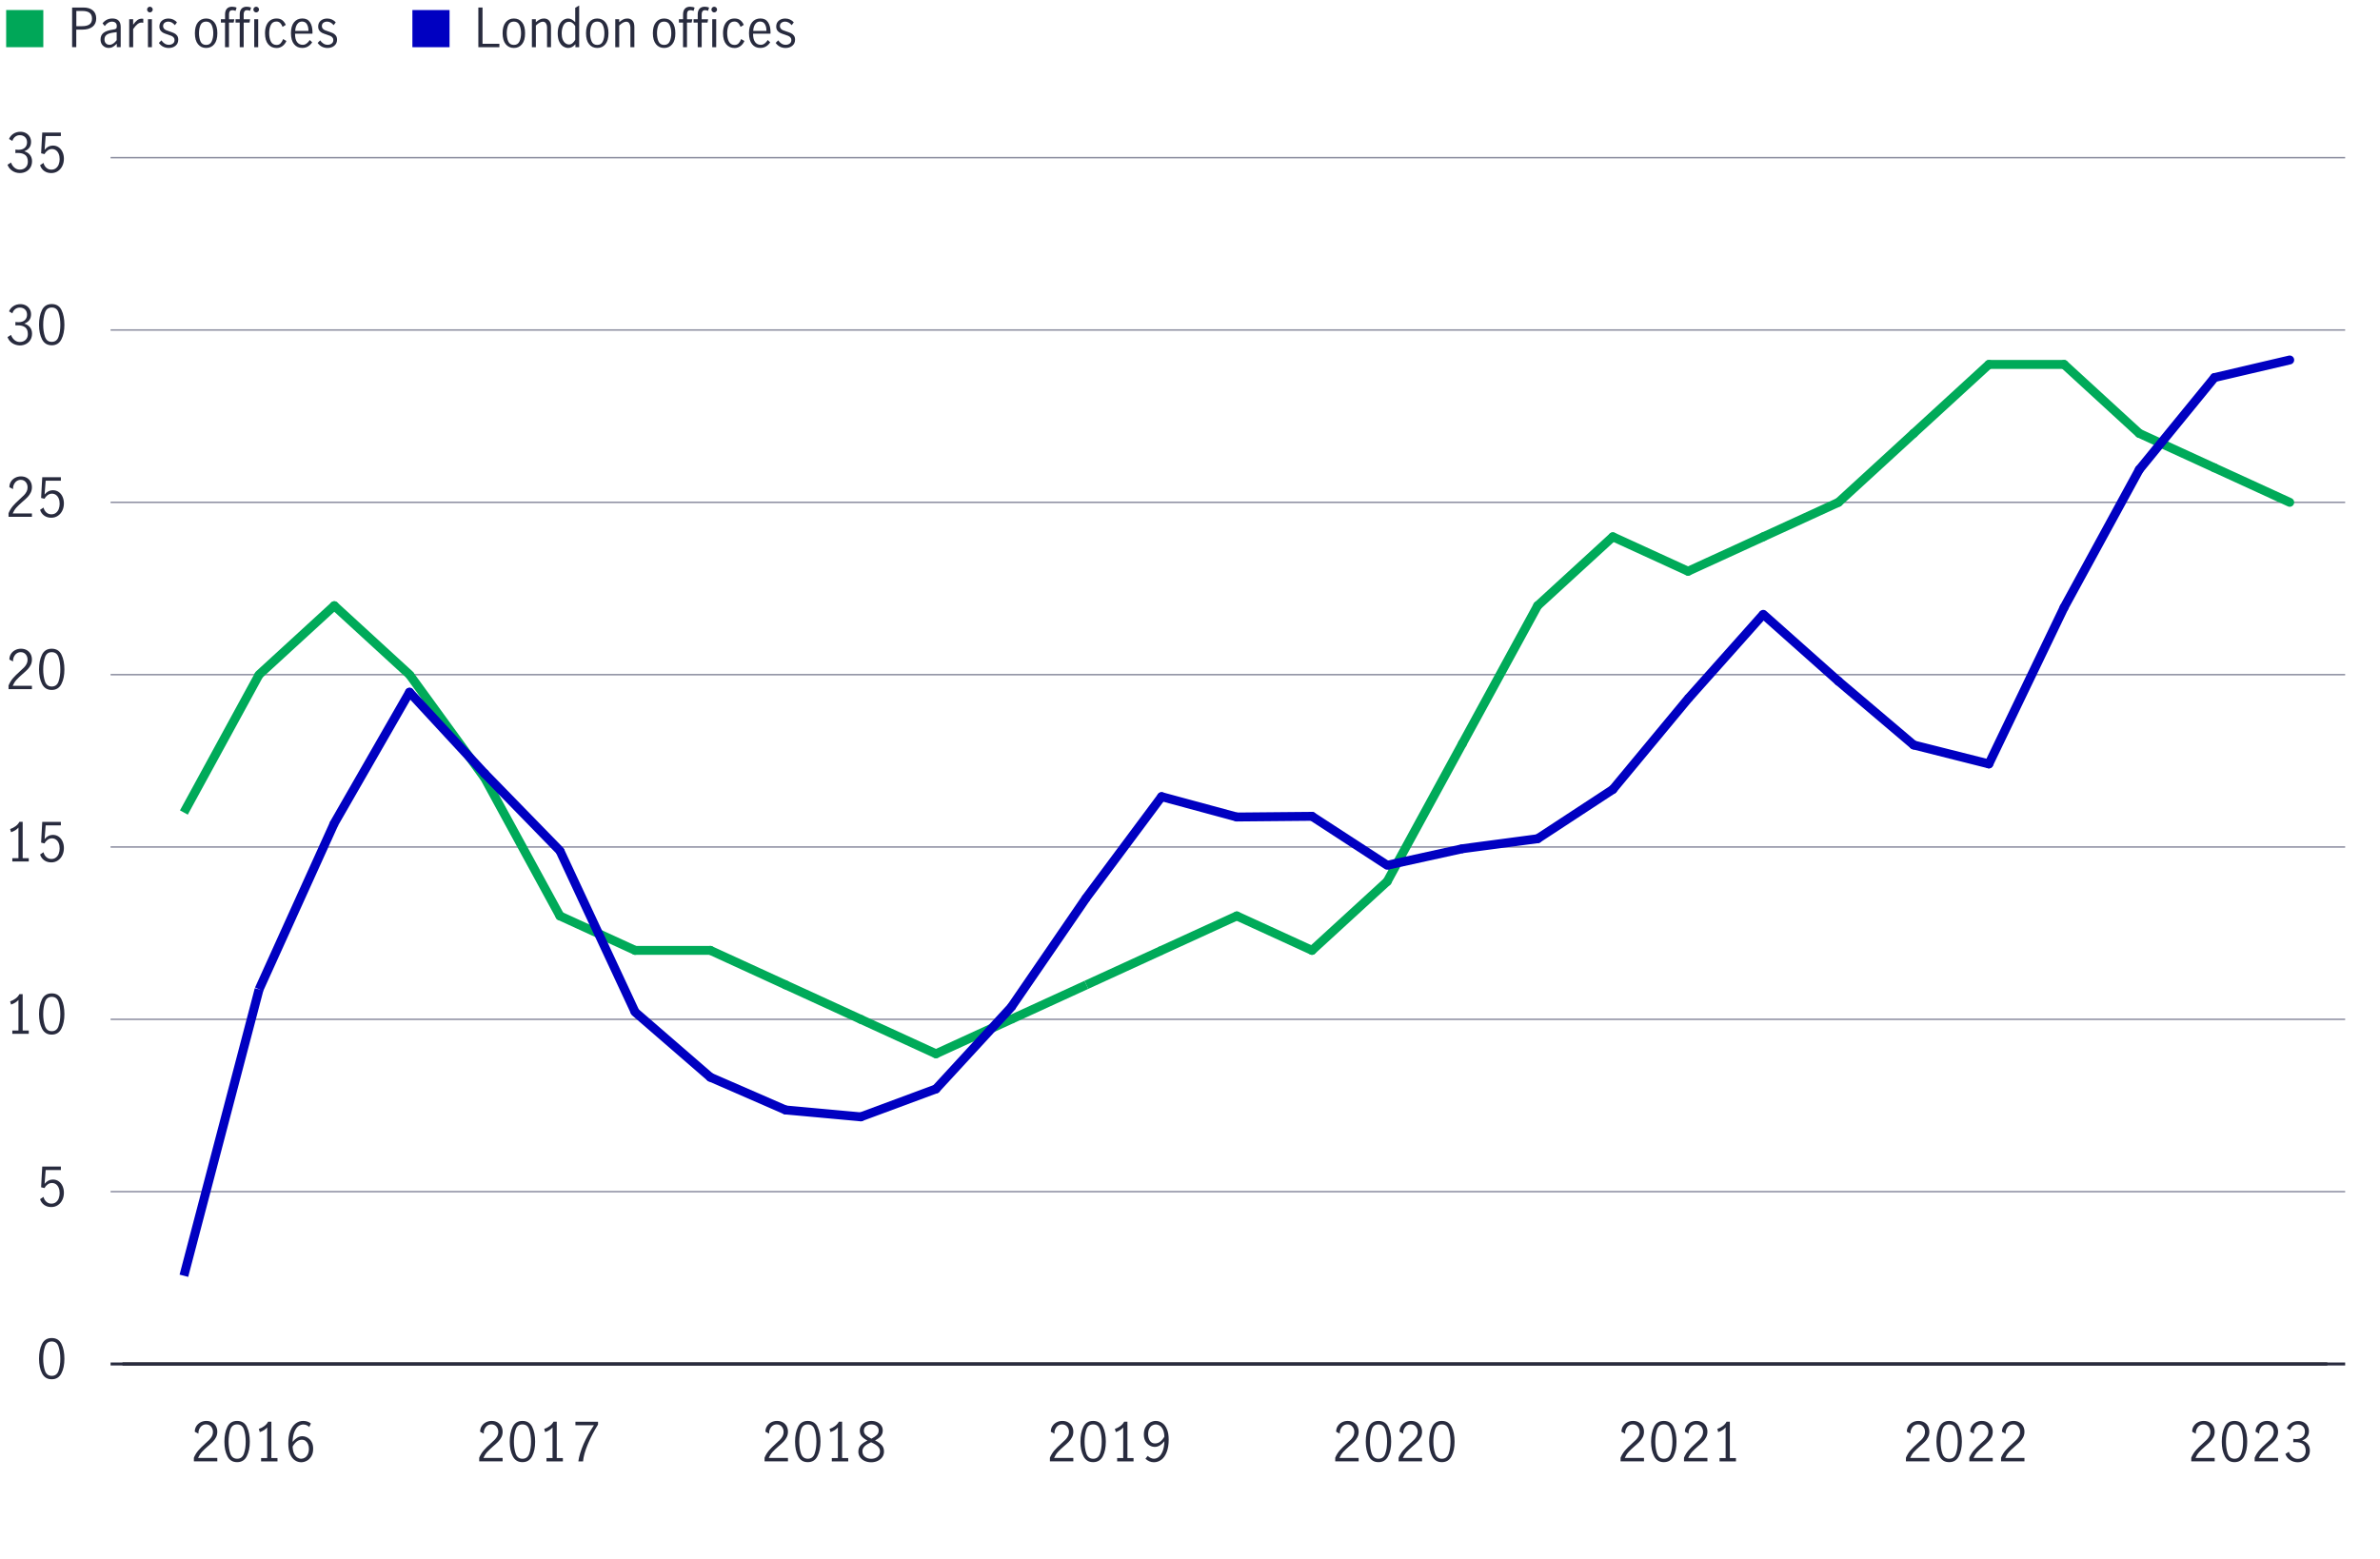 <?xml version="1.0" encoding="utf-8"?>
<!-- Generator: Adobe Illustrator 27.6.1, SVG Export Plug-In . SVG Version: 6.00 Build 0)  -->
<svg version="1.1" id="Layer_1" xmlns="http://www.w3.org/2000/svg" xmlns:xlink="http://www.w3.org/1999/xlink" x="0px" y="0px"
	 viewBox="0 0 800 524.06" style="enable-background:new 0 0 800 524.06;" xml:space="preserve">
<style type="text/css">
	.st0{display:none;}
	.st1{fill:none;}
	.st2{fill:#282B3E;}
	.st3{fill:none;stroke:#000000;stroke-miterlimit:10;}
	.st4{enable-background:new    ;}
	.st5{fill:none;stroke:#282B3E;stroke-miterlimit:10;}
	.st6{fill:none;stroke:#8E90A2;stroke-width:0.5;stroke-miterlimit:10;}
	.st7{fill:none;stroke:#DFDFDF;stroke-width:2;stroke-linecap:round;stroke-miterlimit:10;}
	.st8{fill:none;stroke:#00AA59;stroke-width:3;stroke-miterlimit:10;}
	.st9{fill:none;stroke:#00AA59;stroke-width:3;stroke-linecap:round;stroke-miterlimit:10;}
	.st10{fill:none;stroke:#000000;stroke-width:2;stroke-linecap:round;stroke-miterlimit:10;}
	.st11{fill:none;stroke:#0000C1;stroke-width:3;stroke-miterlimit:10;}
	.st12{fill:none;stroke:#0000C1;stroke-width:3;stroke-linecap:round;stroke-miterlimit:10;}
	.st13{fill:#00A758;}
	.st14{fill:#0000C1;}
</style>
<g id="Chart_5_Recessions_plot" class="st0">
</g>
<g id="Chart_5_Recessions_shaded_only">
</g>
<g id="Chart_5">
	<g>
		<rect x="63.71" y="439.61" class="st1" width="713.98" height="89.44"/>
		<path class="st2" d="M66.66,487.67c0.59-0.68,1.35-1.44,2.28-2.27c0.61-0.54,1.09-0.99,1.44-1.35c0.35-0.36,0.64-0.76,0.86-1.19
			c0.23-0.43,0.34-0.9,0.34-1.4c0-0.72-0.21-1.33-0.63-1.82c-0.42-0.49-0.98-0.74-1.67-0.74c-0.53,0-0.99,0.15-1.39,0.44
			s-0.71,0.68-0.92,1.15s-0.3,0.98-0.28,1.52l-1.21-0.63c-0.01-0.67,0.15-1.28,0.49-1.84c0.34-0.55,0.8-0.99,1.39-1.31
			s1.26-0.49,1.99-0.49c0.76,0,1.41,0.16,1.97,0.48s0.98,0.75,1.28,1.3c0.29,0.55,0.44,1.17,0.44,1.85c0,0.67-0.14,1.28-0.41,1.83
			c-0.28,0.55-0.62,1.03-1.03,1.46c-0.41,0.43-0.97,0.94-1.67,1.54c-0.85,0.73-1.54,1.39-2.07,1.97s-0.95,1.25-1.28,2.01h6.46v1.15
			h-7.87v-1.22C65.57,489.17,66.06,488.36,66.66,487.67z"/>
		<path class="st2" d="M76.45,489.62c-0.68-1.32-1.02-2.96-1.02-4.91c0-1.97,0.33-3.62,0.99-4.96c0.66-1.34,1.75-2.01,3.28-2.01
			c1.54,0,2.63,0.67,3.29,2.01c0.65,1.34,0.98,2.99,0.98,4.96c0,1.96-0.34,3.59-1.02,4.91s-1.76,1.98-3.25,1.98
			C78.21,491.6,77.12,490.94,76.45,489.62z M82,488.71c0.4-1.16,0.59-2.49,0.59-4c0-1.52-0.19-2.87-0.58-4.05s-1.16-1.76-2.31-1.76
			c-1.14,0-1.91,0.59-2.29,1.76c-0.39,1.18-0.58,2.53-0.58,4.05c0,1.51,0.2,2.85,0.59,4c0.4,1.16,1.16,1.74,2.29,1.74
			C80.84,490.45,81.6,489.87,82,488.71z"/>
		<path class="st2" d="M89.81,490.23v-10.3c-0.56,0.67-1.39,1.19-2.48,1.57L87,480.42c0.67-0.22,1.28-0.53,1.84-0.95
			c0.55-0.41,0.98-0.9,1.28-1.47h1.1v12.22h2.05v1.12h-5.51v-1.12h2.05V490.23z"/>
		<path class="st2" d="M99.12,490.97c-0.66-0.44-1.19-1.14-1.6-2.08c-0.41-0.94-0.61-2.12-0.61-3.54c0-1.64,0.22-3.04,0.67-4.19
			c0.44-1.15,1.04-2,1.8-2.57s1.6-0.85,2.52-0.85c0.52,0,1,0.07,1.45,0.22s0.84,0.37,1.16,0.67l-0.58,1.15
			c-0.54-0.56-1.21-0.85-2-0.85c-0.56,0-1.11,0.2-1.64,0.58c-0.53,0.39-0.97,1.02-1.33,1.9s-0.57,2-0.63,3.38
			c0.49-0.59,1.01-1.05,1.56-1.4c0.55-0.34,1.11-0.51,1.68-0.51c0.61,0,1.2,0.15,1.76,0.46c0.56,0.31,1.03,0.77,1.39,1.4
			s0.54,1.4,0.54,2.32c0,1.06-0.21,1.93-0.63,2.61s-0.94,1.18-1.55,1.49s-1.22,0.47-1.82,0.47
			C100.49,491.63,99.78,491.41,99.12,490.97z M102.48,490.09c0.4-0.24,0.72-0.62,0.97-1.12c0.25-0.51,0.38-1.15,0.38-1.92
			c0-0.5-0.09-0.98-0.27-1.44s-0.45-0.83-0.81-1.12s-0.79-0.43-1.3-0.43c-0.66,0-1.25,0.22-1.77,0.65s-0.96,0.98-1.32,1.64
			c0.04,1,0.21,1.8,0.51,2.41c0.31,0.61,0.67,1.05,1.1,1.3c0.43,0.26,0.85,0.39,1.27,0.39
			C101.67,490.45,102.09,490.33,102.48,490.09z"/>
		<path class="st2" d="M162.57,487.67c0.59-0.68,1.35-1.44,2.28-2.27c0.61-0.54,1.09-0.99,1.44-1.35c0.35-0.36,0.64-0.76,0.86-1.19
			c0.23-0.43,0.34-0.9,0.34-1.4c0-0.72-0.21-1.33-0.63-1.82c-0.42-0.49-0.98-0.74-1.67-0.74c-0.53,0-0.99,0.15-1.39,0.44
			s-0.71,0.68-0.92,1.15c-0.21,0.47-0.3,0.98-0.28,1.52l-1.21-0.63c-0.01-0.67,0.15-1.28,0.49-1.84c0.34-0.55,0.8-0.99,1.39-1.31
			s1.26-0.49,1.99-0.49c0.76,0,1.41,0.16,1.97,0.48s0.98,0.75,1.28,1.3c0.29,0.55,0.44,1.17,0.44,1.85c0,0.67-0.14,1.28-0.41,1.83
			c-0.28,0.55-0.62,1.03-1.03,1.46s-0.97,0.94-1.67,1.54c-0.85,0.73-1.54,1.39-2.07,1.97c-0.53,0.58-0.95,1.25-1.28,2.01h6.46v1.15
			h-7.87v-1.22C161.48,489.17,161.97,488.36,162.57,487.67z"/>
		<path class="st2" d="M172.36,489.62c-0.68-1.32-1.02-2.96-1.02-4.91c0-1.97,0.33-3.62,0.99-4.96s1.75-2.01,3.28-2.01
			c1.54,0,2.63,0.67,3.29,2.01c0.65,1.34,0.98,2.99,0.98,4.96c0,1.96-0.34,3.59-1.02,4.91c-0.68,1.32-1.76,1.98-3.25,1.98
			C174.12,491.6,173.04,490.94,172.36,489.62z M177.91,488.71c0.4-1.16,0.59-2.49,0.59-4c0-1.52-0.19-2.87-0.58-4.05
			s-1.16-1.76-2.31-1.76c-1.14,0-1.91,0.59-2.29,1.76c-0.39,1.18-0.58,2.53-0.58,4.05c0,1.51,0.2,2.85,0.59,4
			c0.4,1.16,1.16,1.74,2.29,1.74C176.75,490.45,177.52,489.87,177.91,488.71z"/>
		<path class="st2" d="M185.73,490.23v-10.3c-0.56,0.67-1.39,1.19-2.48,1.57l-0.32-1.08c0.67-0.22,1.28-0.53,1.84-0.95
			c0.55-0.41,0.98-0.9,1.28-1.47h1.1v12.22h2.05v1.12h-5.51v-1.12L185.73,490.23L185.73,490.23z"/>
		<path class="st2" d="M196.17,485.47c0.93-2.12,2.09-4.21,3.48-6.29h-6.23v-1.17h7.6v0.94c-1.33,2.12-2.47,4.31-3.41,6.56
			s-1.49,4.2-1.63,5.84h-1.58C194.65,489.55,195.25,487.59,196.17,485.47z"/>
		<path class="st2" d="M258.48,487.67c0.59-0.68,1.35-1.44,2.28-2.27c0.61-0.54,1.09-0.99,1.44-1.35c0.35-0.36,0.64-0.76,0.86-1.19
			c0.23-0.43,0.34-0.9,0.34-1.4c0-0.72-0.21-1.33-0.63-1.82c-0.42-0.49-0.98-0.74-1.67-0.74c-0.53,0-0.99,0.15-1.39,0.44
			c-0.4,0.29-0.71,0.68-0.92,1.15c-0.21,0.47-0.3,0.98-0.28,1.52l-1.21-0.63c-0.01-0.67,0.15-1.28,0.49-1.84
			c0.34-0.55,0.8-0.99,1.39-1.31c0.59-0.32,1.26-0.49,1.99-0.49c0.76,0,1.41,0.16,1.97,0.48s0.98,0.75,1.28,1.3
			c0.29,0.55,0.44,1.17,0.44,1.85c0,0.67-0.14,1.28-0.41,1.83c-0.28,0.55-0.62,1.03-1.03,1.46s-0.97,0.94-1.67,1.54
			c-0.85,0.73-1.54,1.39-2.07,1.97s-0.95,1.25-1.28,2.01h6.46v1.15H257v-1.22C257.39,489.17,257.89,488.36,258.48,487.67z"/>
		<path class="st2" d="M268.27,489.62c-0.68-1.32-1.02-2.96-1.02-4.91c0-1.97,0.33-3.62,0.99-4.96s1.75-2.01,3.28-2.01
			c1.54,0,2.63,0.67,3.29,2.01c0.65,1.34,0.98,2.99,0.98,4.96c0,1.96-0.34,3.59-1.02,4.91s-1.76,1.98-3.25,1.98
			C270.04,491.6,268.95,490.94,268.27,489.62z M273.83,488.71c0.4-1.16,0.59-2.49,0.59-4c0-1.52-0.19-2.87-0.58-4.05
			c-0.39-1.18-1.16-1.76-2.31-1.76c-1.14,0-1.91,0.59-2.29,1.76c-0.39,1.18-0.58,2.53-0.58,4.05c0,1.51,0.2,2.85,0.59,4
			c0.4,1.16,1.16,1.74,2.29,1.74C272.66,490.45,273.43,489.87,273.83,488.71z"/>
		<path class="st2" d="M281.64,490.23v-10.3c-0.56,0.67-1.39,1.19-2.48,1.57l-0.32-1.08c0.67-0.22,1.28-0.53,1.84-0.95
			c0.55-0.41,0.98-0.9,1.28-1.47h1.1v12.22h2.05v1.12h-5.51v-1.12L281.64,490.23L281.64,490.23z"/>
		<path class="st2" d="M296.35,485.84c0.53,0.55,0.79,1.28,0.79,2.18c0,0.71-0.19,1.33-0.57,1.88c-0.38,0.55-0.9,0.97-1.56,1.28
			s-1.39,0.46-2.2,0.46c-0.78,0-1.5-0.15-2.15-0.44s-1.17-0.71-1.56-1.25c-0.38-0.54-0.58-1.16-0.58-1.85c0-0.91,0.27-1.65,0.8-2.21
			s1.29-1.08,2.26-1.56c-0.82-0.42-1.45-0.88-1.9-1.4c-0.45-0.51-0.67-1.16-0.67-1.95c0-0.64,0.18-1.2,0.55-1.7s0.85-0.88,1.45-1.14
			s1.24-0.4,1.91-0.4c0.68,0,1.31,0.13,1.89,0.39c0.58,0.26,1.04,0.63,1.39,1.11c0.35,0.48,0.52,1.05,0.52,1.71
			c0,0.79-0.23,1.44-0.68,1.95c-0.46,0.51-1.09,0.97-1.91,1.38C295.08,484.76,295.82,485.29,296.35,485.84z M294.94,489.81
			c0.56-0.44,0.85-1.05,0.85-1.84c0-0.5-0.13-0.94-0.4-1.3c-0.26-0.36-0.6-0.67-1-0.92s-0.93-0.53-1.59-0.83
			c-0.62,0.29-1.13,0.56-1.53,0.81s-0.72,0.56-0.98,0.93s-0.39,0.79-0.39,1.29c0,0.79,0.28,1.41,0.85,1.85
			c0.56,0.44,1.27,0.67,2.11,0.67C293.68,490.46,294.38,490.25,294.94,489.81z M291.02,482.49c0.43,0.4,1.06,0.8,1.89,1.21
			c0.79-0.4,1.4-0.8,1.82-1.21s0.63-0.92,0.63-1.53c0-0.62-0.23-1.12-0.69-1.49s-1.05-0.56-1.75-0.56c-0.67,0-1.26,0.18-1.77,0.54
			s-0.76,0.86-0.76,1.51C290.37,481.58,290.59,482.09,291.02,482.49z"/>
		<path class="st2" d="M354.4,487.67c0.59-0.68,1.35-1.44,2.28-2.27c0.61-0.54,1.09-0.99,1.44-1.35c0.35-0.36,0.64-0.76,0.86-1.19
			c0.23-0.43,0.34-0.9,0.34-1.4c0-0.72-0.21-1.33-0.63-1.82c-0.42-0.49-0.98-0.74-1.67-0.74c-0.53,0-0.99,0.15-1.39,0.44
			c-0.4,0.29-0.71,0.68-0.92,1.15c-0.21,0.47-0.3,0.98-0.28,1.52l-1.21-0.63c-0.01-0.67,0.15-1.28,0.49-1.84
			c0.34-0.55,0.8-0.99,1.39-1.31c0.59-0.32,1.26-0.49,1.99-0.49c0.76,0,1.41,0.16,1.97,0.48s0.98,0.75,1.28,1.3
			c0.29,0.55,0.44,1.17,0.44,1.85c0,0.67-0.14,1.28-0.41,1.83c-0.28,0.55-0.62,1.03-1.03,1.46s-0.97,0.94-1.67,1.54
			c-0.85,0.73-1.54,1.39-2.07,1.97s-0.95,1.25-1.28,2.01h6.46v1.15h-7.87v-1.22C353.31,489.17,353.8,488.36,354.4,487.67z"/>
		<path class="st2" d="M364.19,489.62c-0.68-1.32-1.02-2.96-1.02-4.91c0-1.97,0.33-3.62,0.99-4.96s1.75-2.01,3.28-2.01
			c1.54,0,2.63,0.67,3.29,2.01c0.65,1.34,0.98,2.99,0.98,4.96c0,1.96-0.34,3.59-1.02,4.91s-1.76,1.98-3.25,1.98
			C365.95,491.6,364.87,490.94,364.19,489.62z M369.74,488.71c0.4-1.16,0.59-2.49,0.59-4c0-1.52-0.19-2.87-0.58-4.05
			c-0.39-1.18-1.16-1.76-2.31-1.76c-1.14,0-1.91,0.59-2.29,1.76c-0.39,1.18-0.58,2.53-0.58,4.05c0,1.51,0.2,2.85,0.59,4
			c0.4,1.16,1.16,1.74,2.29,1.74C368.58,490.45,369.34,489.87,369.74,488.71z"/>
		<path class="st2" d="M377.55,490.23v-10.3c-0.56,0.67-1.39,1.19-2.48,1.57l-0.32-1.08c0.67-0.22,1.28-0.53,1.84-0.95
			c0.55-0.41,0.98-0.9,1.28-1.47h1.1v12.22h2.05v1.12h-5.51v-1.12L377.55,490.23L377.55,490.23z"/>
		<path class="st2" d="M385.02,490.46l0.77-0.97c0.68,0.64,1.38,0.95,2.09,0.95c0.56,0,1.1-0.19,1.61-0.58
			c0.51-0.39,0.94-1.03,1.3-1.91s0.56-2.01,0.61-3.39c-0.47,0.59-0.98,1.05-1.53,1.4c-0.55,0.34-1.12,0.51-1.69,0.51
			c-0.54,0-1.09-0.14-1.66-0.43c-0.56-0.29-1.04-0.74-1.44-1.37c-0.4-0.62-0.59-1.42-0.59-2.38c0-1.04,0.21-1.91,0.63-2.59
			s0.94-1.18,1.55-1.49s1.21-0.47,1.8-0.47c0.78,0,1.5,0.22,2.16,0.67s1.19,1.13,1.6,2.07s0.61,2.11,0.61,3.53
			c0,1.64-0.22,3.04-0.67,4.19c-0.44,1.15-1.04,2.01-1.8,2.58s-1.6,0.85-2.52,0.85C386.83,491.63,385.89,491.24,385.02,490.46z
			 M390.05,484.65c0.53-0.43,0.98-0.98,1.34-1.64c-0.04-1-0.21-1.8-0.51-2.41c-0.31-0.61-0.67-1.04-1.1-1.3
			c-0.43-0.25-0.85-0.38-1.27-0.38c-0.44,0-0.86,0.12-1.26,0.35c-0.4,0.23-0.72,0.61-0.96,1.12c-0.25,0.51-0.37,1.15-0.37,1.92
			c0,0.8,0.2,1.5,0.6,2.1c0.4,0.59,0.97,0.89,1.72,0.89C388.92,485.3,389.52,485.08,390.05,484.65z"/>
		<path class="st2" d="M450.31,487.67c0.59-0.68,1.35-1.44,2.28-2.27c0.61-0.54,1.09-0.99,1.44-1.35c0.35-0.36,0.64-0.76,0.86-1.19
			c0.23-0.43,0.34-0.9,0.34-1.4c0-0.72-0.21-1.33-0.63-1.82c-0.42-0.49-0.98-0.74-1.67-0.74c-0.53,0-0.99,0.15-1.39,0.44
			c-0.4,0.29-0.71,0.68-0.92,1.15c-0.21,0.47-0.3,0.98-0.28,1.52l-1.21-0.63c-0.01-0.67,0.15-1.28,0.49-1.84
			c0.34-0.55,0.8-0.99,1.39-1.31c0.59-0.32,1.26-0.49,1.99-0.49c0.76,0,1.41,0.16,1.97,0.48s0.98,0.75,1.28,1.3
			c0.29,0.55,0.44,1.17,0.44,1.85c0,0.67-0.14,1.28-0.41,1.83c-0.28,0.55-0.62,1.03-1.03,1.46s-0.97,0.94-1.67,1.54
			c-0.85,0.73-1.54,1.39-2.07,1.97s-0.95,1.25-1.28,2.01h6.46v1.15h-7.87v-1.22C449.22,489.17,449.71,488.36,450.31,487.67z"/>
		<path class="st2" d="M460.1,489.62c-0.68-1.32-1.02-2.96-1.02-4.91c0-1.97,0.33-3.62,0.99-4.96s1.75-2.01,3.28-2.01
			c1.54,0,2.63,0.67,3.29,2.01c0.65,1.34,0.98,2.99,0.98,4.96c0,1.96-0.34,3.59-1.02,4.91s-1.76,1.98-3.25,1.98
			C461.86,491.6,460.78,490.94,460.1,489.62z M465.65,488.71c0.4-1.16,0.59-2.49,0.59-4c0-1.52-0.19-2.87-0.58-4.05
			c-0.39-1.18-1.16-1.76-2.31-1.76c-1.14,0-1.91,0.59-2.29,1.76c-0.39,1.18-0.58,2.53-0.58,4.05c0,1.51,0.2,2.85,0.59,4
			c0.4,1.16,1.16,1.74,2.29,1.74C464.49,490.45,465.26,489.87,465.65,488.71z"/>
		<path class="st2" d="M471.62,487.67c0.59-0.68,1.35-1.44,2.28-2.27c0.61-0.54,1.09-0.99,1.44-1.35c0.35-0.36,0.64-0.76,0.86-1.19
			c0.23-0.43,0.34-0.9,0.34-1.4c0-0.72-0.21-1.33-0.63-1.82c-0.42-0.49-0.98-0.74-1.67-0.74c-0.53,0-0.99,0.15-1.39,0.44
			c-0.4,0.29-0.71,0.68-0.92,1.15c-0.21,0.47-0.3,0.98-0.28,1.52l-1.21-0.63c-0.01-0.67,0.15-1.28,0.49-1.84
			c0.34-0.55,0.8-0.99,1.39-1.31c0.59-0.32,1.26-0.49,1.99-0.49c0.76,0,1.41,0.16,1.97,0.48s0.98,0.75,1.28,1.3
			c0.29,0.55,0.44,1.17,0.44,1.85c0,0.67-0.14,1.28-0.41,1.83c-0.28,0.55-0.62,1.03-1.03,1.46s-0.97,0.94-1.67,1.54
			c-0.85,0.73-1.54,1.39-2.07,1.97s-0.95,1.25-1.28,2.01H478v1.15h-7.87v-1.22C470.53,489.17,471.03,488.36,471.62,487.67z"/>
		<path class="st2" d="M481.41,489.62c-0.68-1.32-1.02-2.96-1.02-4.91c0-1.97,0.33-3.62,0.99-4.96s1.75-2.01,3.28-2.01
			c1.54,0,2.63,0.67,3.29,2.01c0.65,1.34,0.98,2.99,0.98,4.96c0,1.96-0.34,3.59-1.02,4.91s-1.76,1.98-3.25,1.98
			C483.17,491.6,482.09,490.94,481.41,489.62z M486.97,488.71c0.4-1.16,0.59-2.49,0.59-4c0-1.52-0.19-2.87-0.58-4.05
			c-0.39-1.18-1.16-1.76-2.31-1.76c-1.14,0-1.91,0.59-2.29,1.76c-0.39,1.18-0.58,2.53-0.58,4.05c0,1.51,0.2,2.85,0.59,4
			c0.4,1.16,1.16,1.74,2.29,1.74C485.8,490.45,486.57,489.87,486.97,488.71z"/>
		<path class="st2" d="M546.22,487.67c0.59-0.68,1.35-1.44,2.28-2.27c0.61-0.54,1.09-0.99,1.44-1.35c0.35-0.36,0.64-0.76,0.86-1.19
			c0.23-0.43,0.34-0.9,0.34-1.4c0-0.72-0.21-1.33-0.63-1.82c-0.42-0.49-0.98-0.74-1.67-0.74c-0.53,0-0.99,0.15-1.39,0.44
			s-0.71,0.68-0.92,1.15c-0.21,0.47-0.3,0.98-0.28,1.52l-1.21-0.63c-0.01-0.67,0.15-1.28,0.49-1.84c0.34-0.55,0.8-0.99,1.39-1.31
			s1.26-0.49,1.99-0.49c0.76,0,1.41,0.16,1.97,0.48s0.98,0.75,1.28,1.3c0.29,0.55,0.44,1.17,0.44,1.85c0,0.67-0.14,1.28-0.41,1.83
			c-0.28,0.55-0.62,1.03-1.03,1.46c-0.41,0.43-0.97,0.94-1.67,1.54c-0.85,0.73-1.54,1.39-2.07,1.97s-0.95,1.25-1.28,2.01h6.46v1.15
			h-7.87v-1.22C545.13,489.17,545.63,488.36,546.22,487.67z"/>
		<path class="st2" d="M556.01,489.62c-0.68-1.32-1.02-2.96-1.02-4.91c0-1.97,0.33-3.62,0.99-4.96s1.75-2.01,3.28-2.01
			c1.54,0,2.63,0.67,3.29,2.01c0.65,1.34,0.98,2.99,0.98,4.96c0,1.96-0.34,3.59-1.02,4.91s-1.76,1.98-3.25,1.98
			C557.78,491.6,556.69,490.94,556.01,489.62z M561.57,488.71c0.4-1.16,0.59-2.49,0.59-4c0-1.52-0.19-2.87-0.58-4.05
			s-1.16-1.76-2.31-1.76c-1.14,0-1.91,0.59-2.29,1.76c-0.39,1.18-0.58,2.53-0.58,4.05c0,1.51,0.2,2.85,0.59,4
			c0.4,1.16,1.16,1.74,2.29,1.74C560.4,490.45,561.17,489.87,561.57,488.71z"/>
		<path class="st2" d="M567.54,487.67c0.59-0.68,1.35-1.44,2.28-2.27c0.61-0.54,1.09-0.99,1.44-1.35c0.35-0.36,0.64-0.76,0.86-1.19
			c0.23-0.43,0.34-0.9,0.34-1.4c0-0.72-0.21-1.33-0.63-1.82c-0.42-0.49-0.98-0.74-1.67-0.74c-0.53,0-0.99,0.15-1.39,0.44
			s-0.71,0.68-0.92,1.15c-0.21,0.47-0.3,0.98-0.28,1.52l-1.21-0.63c-0.01-0.67,0.15-1.28,0.49-1.84c0.34-0.55,0.8-0.99,1.39-1.31
			s1.26-0.49,1.99-0.49c0.76,0,1.41,0.16,1.97,0.48s0.98,0.75,1.28,1.3c0.29,0.55,0.44,1.17,0.44,1.85c0,0.67-0.14,1.28-0.41,1.83
			c-0.28,0.55-0.62,1.03-1.03,1.46c-0.41,0.43-0.97,0.94-1.67,1.54c-0.85,0.73-1.54,1.39-2.07,1.97s-0.95,1.25-1.28,2.01h6.46v1.15
			h-7.87v-1.22C566.45,489.17,566.94,488.36,567.54,487.67z"/>
		<path class="st2" d="M580.04,490.23v-10.3c-0.56,0.67-1.39,1.19-2.48,1.57l-0.32-1.08c0.67-0.22,1.28-0.53,1.84-0.95
			c0.55-0.41,0.98-0.9,1.28-1.47h1.1v12.22h2.05v1.12H578v-1.12L580.04,490.23L580.04,490.23z"/>
		<path class="st2" d="M642.14,487.67c0.59-0.68,1.35-1.44,2.28-2.27c0.61-0.54,1.09-0.99,1.44-1.35c0.35-0.36,0.64-0.76,0.86-1.19
			c0.23-0.43,0.34-0.9,0.34-1.4c0-0.72-0.21-1.33-0.63-1.82c-0.42-0.49-0.98-0.74-1.67-0.74c-0.53,0-0.99,0.15-1.39,0.44
			s-0.71,0.68-0.92,1.15c-0.21,0.47-0.3,0.98-0.28,1.52l-1.21-0.63c-0.01-0.67,0.15-1.28,0.49-1.84c0.34-0.55,0.8-0.99,1.39-1.31
			s1.26-0.49,1.99-0.49c0.76,0,1.41,0.16,1.97,0.48s0.98,0.75,1.28,1.3c0.29,0.55,0.44,1.17,0.44,1.85c0,0.67-0.14,1.28-0.41,1.83
			c-0.28,0.55-0.62,1.03-1.03,1.46c-0.41,0.43-0.97,0.94-1.67,1.54c-0.85,0.73-1.54,1.39-2.07,1.97s-0.95,1.25-1.28,2.01h6.46v1.15
			h-7.87v-1.22C641.05,489.17,641.54,488.36,642.14,487.67z"/>
		<path class="st2" d="M651.93,489.62c-0.68-1.32-1.02-2.96-1.02-4.91c0-1.97,0.33-3.62,0.99-4.96s1.75-2.01,3.28-2.01
			c1.54,0,2.63,0.67,3.29,2.01c0.65,1.34,0.98,2.99,0.98,4.96c0,1.96-0.34,3.59-1.02,4.91s-1.76,1.98-3.25,1.98
			C653.69,491.6,652.61,490.94,651.93,489.62z M657.48,488.71c0.4-1.16,0.59-2.49,0.59-4c0-1.52-0.19-2.87-0.58-4.05
			s-1.16-1.76-2.31-1.76c-1.14,0-1.91,0.59-2.29,1.76c-0.39,1.18-0.58,2.53-0.58,4.05c0,1.51,0.2,2.85,0.59,4
			c0.4,1.16,1.16,1.74,2.29,1.74C656.32,490.45,657.09,489.87,657.48,488.71z"/>
		<path class="st2" d="M663.45,487.67c0.59-0.68,1.35-1.44,2.28-2.27c0.61-0.54,1.09-0.99,1.44-1.35c0.35-0.36,0.64-0.76,0.86-1.19
			c0.23-0.43,0.34-0.9,0.34-1.4c0-0.72-0.21-1.33-0.63-1.82c-0.42-0.49-0.98-0.74-1.67-0.74c-0.53,0-0.99,0.15-1.39,0.44
			s-0.71,0.68-0.92,1.15c-0.21,0.47-0.3,0.98-0.28,1.52l-1.21-0.63c-0.01-0.67,0.15-1.28,0.49-1.84c0.34-0.55,0.8-0.99,1.39-1.31
			s1.26-0.49,1.99-0.49c0.76,0,1.41,0.16,1.97,0.48s0.98,0.75,1.28,1.3c0.29,0.55,0.44,1.17,0.44,1.85c0,0.67-0.14,1.28-0.41,1.83
			c-0.28,0.55-0.62,1.03-1.03,1.46c-0.41,0.43-0.97,0.94-1.67,1.54c-0.85,0.73-1.54,1.39-2.07,1.97s-0.95,1.25-1.28,2.01h6.46v1.15
			h-7.87v-1.22C662.36,489.17,662.85,488.36,663.45,487.67z"/>
		<path class="st2" d="M674.11,487.67c0.59-0.68,1.35-1.44,2.28-2.27c0.61-0.54,1.09-0.99,1.44-1.35c0.35-0.36,0.64-0.76,0.86-1.19
			c0.23-0.43,0.34-0.9,0.34-1.4c0-0.72-0.21-1.33-0.63-1.82c-0.42-0.49-0.98-0.74-1.67-0.74c-0.53,0-0.99,0.15-1.39,0.44
			s-0.71,0.68-0.92,1.15c-0.21,0.47-0.3,0.98-0.28,1.52l-1.21-0.63c-0.01-0.67,0.15-1.28,0.49-1.84c0.34-0.55,0.8-0.99,1.39-1.31
			s1.26-0.49,1.99-0.49c0.76,0,1.41,0.16,1.97,0.48s0.98,0.75,1.28,1.3c0.29,0.55,0.44,1.17,0.44,1.85c0,0.67-0.14,1.28-0.41,1.83
			c-0.28,0.55-0.62,1.03-1.03,1.46c-0.41,0.43-0.97,0.94-1.67,1.54c-0.85,0.73-1.54,1.39-2.07,1.97s-0.95,1.25-1.28,2.01h6.46v1.15
			h-7.87v-1.22C673.02,489.17,673.51,488.36,674.11,487.67z"/>
		<path class="st2" d="M738.05,487.67c0.59-0.68,1.35-1.44,2.28-2.27c0.61-0.54,1.09-0.99,1.44-1.35c0.35-0.36,0.64-0.76,0.86-1.19
			c0.23-0.43,0.34-0.9,0.34-1.4c0-0.72-0.21-1.33-0.63-1.82c-0.42-0.49-0.98-0.74-1.67-0.74c-0.53,0-0.99,0.15-1.39,0.44
			s-0.71,0.68-0.92,1.15c-0.21,0.47-0.3,0.98-0.28,1.52l-1.21-0.63c-0.01-0.67,0.15-1.28,0.49-1.84c0.34-0.55,0.8-0.99,1.39-1.31
			s1.26-0.49,1.99-0.49c0.76,0,1.41,0.16,1.97,0.48s0.98,0.75,1.28,1.3c0.29,0.55,0.44,1.17,0.44,1.85c0,0.67-0.14,1.28-0.41,1.83
			c-0.28,0.55-0.62,1.03-1.03,1.46c-0.41,0.43-0.97,0.94-1.67,1.54c-0.85,0.73-1.54,1.39-2.07,1.97s-0.95,1.25-1.28,2.01h6.46v1.15
			h-7.87v-1.22C736.96,489.17,737.46,488.36,738.05,487.67z"/>
		<path class="st2" d="M747.84,489.62c-0.68-1.32-1.02-2.96-1.02-4.91c0-1.97,0.33-3.62,0.99-4.96s1.75-2.01,3.28-2.01
			c1.54,0,2.63,0.67,3.29,2.01c0.65,1.34,0.98,2.99,0.98,4.96c0,1.96-0.34,3.59-1.02,4.91s-1.76,1.98-3.25,1.98
			S748.52,490.94,747.84,489.62z M753.39,488.71c0.4-1.16,0.59-2.49,0.59-4c0-1.52-0.19-2.87-0.58-4.05s-1.16-1.76-2.31-1.76
			c-1.14,0-1.91,0.59-2.29,1.76c-0.39,1.18-0.58,2.53-0.58,4.05c0,1.51,0.2,2.85,0.59,4c0.4,1.16,1.16,1.74,2.29,1.74
			C752.23,490.45,753,489.87,753.39,488.71z"/>
		<path class="st2" d="M759.36,487.67c0.59-0.68,1.35-1.44,2.28-2.27c0.61-0.54,1.09-0.99,1.44-1.35c0.35-0.36,0.64-0.76,0.86-1.19
			c0.23-0.43,0.34-0.9,0.34-1.4c0-0.72-0.21-1.33-0.63-1.82c-0.42-0.49-0.98-0.74-1.67-0.74c-0.53,0-0.99,0.15-1.39,0.44
			s-0.71,0.68-0.92,1.15c-0.21,0.47-0.3,0.98-0.28,1.52l-1.21-0.63c-0.01-0.67,0.15-1.28,0.49-1.84c0.34-0.55,0.8-0.99,1.39-1.31
			s1.26-0.49,1.99-0.49c0.76,0,1.41,0.16,1.97,0.48s0.98,0.75,1.28,1.3c0.29,0.55,0.44,1.17,0.44,1.85c0,0.67-0.14,1.28-0.41,1.83
			c-0.28,0.55-0.62,1.03-1.03,1.46c-0.41,0.43-0.97,0.94-1.67,1.54c-0.85,0.73-1.54,1.39-2.07,1.97s-0.95,1.25-1.28,2.01h6.46v1.15
			h-7.87v-1.22C758.27,489.17,758.77,488.36,759.36,487.67z"/>
		<path class="st2" d="M769.79,490.88c-0.74-0.49-1.28-1.17-1.6-2.03l1.19-0.74c0.24,0.7,0.62,1.27,1.14,1.71s1.12,0.67,1.79,0.67
			c0.82,0,1.47-0.24,1.97-0.72s0.75-1.13,0.75-1.94c0-1.06-0.3-1.81-0.9-2.27c-0.6-0.46-1.44-0.68-2.52-0.68
			c-0.32,0-0.58,0.01-0.76,0.04v-1.15c0.29,0.05,0.61,0.07,0.97,0.07c0.95,0,1.67-0.23,2.18-0.68s0.76-1.07,0.76-1.84
			c0-0.73-0.22-1.31-0.67-1.75c-0.44-0.43-1.04-0.65-1.78-0.65c-0.6,0-1.12,0.18-1.58,0.55c-0.45,0.37-0.75,0.83-0.91,1.38
			l-1.12-0.65c0.29-0.73,0.77-1.32,1.46-1.76c0.68-0.44,1.47-0.67,2.36-0.67c0.68,0,1.3,0.15,1.84,0.44s0.97,0.7,1.28,1.21
			c0.31,0.52,0.46,1.09,0.46,1.73c0,0.76-0.18,1.39-0.54,1.91s-0.94,0.94-1.75,1.26c0.85,0.24,1.5,0.66,1.95,1.25
			s0.67,1.29,0.67,2.08c0,0.8-0.18,1.51-0.54,2.11s-0.85,1.06-1.49,1.39c-0.63,0.32-1.34,0.49-2.13,0.49
			C771.37,491.62,770.54,491.37,769.79,490.88z"/>
	</g>
	<g>
		<g>
			<line class="st3" x1="41.17" y1="458.59" x2="782.29" y2="458.59"/>
		</g>
		<g>
			<g>
				<g>
					<g class="st4">
						<path class="st2" d="M14.14,461.75c-0.68-1.32-1.02-2.96-1.02-4.91c0-1.97,0.33-3.62,0.99-4.96c0.66-1.34,1.75-2.01,3.28-2.01
							c1.54,0,2.63,0.67,3.28,2.01c0.65,1.34,0.98,2.99,0.98,4.96c0,1.96-0.34,3.59-1.02,4.91c-0.68,1.32-1.76,1.98-3.25,1.98
							C15.9,463.73,14.82,463.07,14.14,461.75z M19.69,460.84c0.4-1.16,0.59-2.49,0.59-4c0-1.52-0.2-2.87-0.58-4.05
							c-0.39-1.18-1.16-1.76-2.31-1.76c-1.14,0-1.91,0.59-2.29,1.76c-0.39,1.18-0.58,2.53-0.58,4.05c0,1.51,0.2,2.85,0.59,4
							s1.16,1.74,2.29,1.74C18.53,462.58,19.3,462,19.69,460.84z"/>
					</g>
				</g>
				<g>
					<g class="st4">
						<path class="st2" d="M14.87,405.13c-0.66-0.46-1.13-1.11-1.4-1.95l1.15-0.77c0.18,0.7,0.51,1.25,0.98,1.66
							c0.47,0.41,1.03,0.61,1.67,0.61c0.61,0,1.13-0.17,1.55-0.5c0.42-0.34,0.73-0.77,0.93-1.31c0.2-0.54,0.3-1.12,0.3-1.73
							c0-0.7-0.11-1.3-0.34-1.82c-0.23-0.52-0.54-0.91-0.93-1.18c-0.39-0.27-0.83-0.4-1.31-0.4c-0.53,0-1.01,0.16-1.46,0.49
							s-0.8,0.73-1.06,1.22l-1.13-0.27l0.38-6.97h6.26v1.17h-5.11l-0.36,4.64c0.78-0.96,1.7-1.44,2.75-1.44
							c0.79,0,1.47,0.21,2.03,0.62c0.56,0.41,0.99,0.96,1.28,1.64s0.43,1.4,0.43,2.17c0,0.86-0.17,1.67-0.52,2.4
							c-0.35,0.74-0.85,1.33-1.49,1.76c-0.65,0.44-1.4,0.66-2.27,0.66C16.3,405.83,15.53,405.59,14.87,405.13z"/>
					</g>
				</g>
				<g>
					<g class="st4">
						<path class="st2" d="M6.2,346.48v-10.3c-0.56,0.67-1.39,1.19-2.48,1.57l-0.32-1.08c0.67-0.22,1.28-0.53,1.84-0.95
							c0.55-0.41,0.98-0.9,1.28-1.47h1.1v12.22h2.05v1.12H4.14v-1.12H6.2z"/>
						<path class="st2" d="M14.14,345.87c-0.68-1.32-1.02-2.96-1.02-4.91c0-1.97,0.33-3.62,0.99-4.96c0.66-1.34,1.75-2.01,3.28-2.01
							c1.54,0,2.63,0.67,3.28,2.01c0.65,1.34,0.98,2.99,0.98,4.96c0,1.96-0.34,3.59-1.02,4.91c-0.68,1.32-1.76,1.98-3.25,1.98
							C15.9,347.85,14.82,347.19,14.14,345.87z M19.69,344.96c0.4-1.16,0.59-2.49,0.59-4c0-1.52-0.2-2.87-0.58-4.05
							c-0.39-1.18-1.16-1.76-2.31-1.76c-1.14,0-1.91,0.59-2.29,1.76c-0.39,1.18-0.58,2.53-0.58,4.05c0,1.51,0.2,2.85,0.59,4
							s1.16,1.74,2.29,1.74C18.53,346.7,19.3,346.12,19.69,344.96z"/>
					</g>
				</g>
				<g>
					<g class="st4">
						<path class="st2" d="M6.2,288.54v-10.3c-0.56,0.67-1.39,1.19-2.48,1.57l-0.32-1.08c0.67-0.22,1.28-0.53,1.84-0.95
							c0.55-0.41,0.98-0.9,1.28-1.47h1.1v12.22h2.05v1.12H4.14v-1.12H6.2z"/>
						<path class="st2" d="M14.87,289.25c-0.66-0.46-1.13-1.11-1.4-1.95l1.15-0.77c0.18,0.7,0.51,1.25,0.98,1.66
							c0.47,0.41,1.03,0.61,1.67,0.61c0.61,0,1.13-0.17,1.55-0.5c0.42-0.34,0.73-0.77,0.93-1.31c0.2-0.54,0.3-1.12,0.3-1.73
							c0-0.7-0.11-1.3-0.34-1.82c-0.23-0.52-0.54-0.91-0.93-1.18c-0.39-0.27-0.83-0.4-1.31-0.4c-0.53,0-1.01,0.16-1.46,0.49
							s-0.8,0.73-1.06,1.22l-1.13-0.27l0.38-6.97h6.26v1.17h-5.11l-0.36,4.64c0.78-0.96,1.7-1.44,2.75-1.44
							c0.79,0,1.47,0.21,2.03,0.62c0.56,0.41,0.99,0.96,1.28,1.64s0.43,1.4,0.43,2.17c0,0.86-0.17,1.67-0.52,2.4
							c-0.35,0.74-0.85,1.33-1.49,1.76c-0.65,0.44-1.4,0.66-2.27,0.66C16.3,289.94,15.53,289.71,14.87,289.25z"/>
					</g>
				</g>
				<g>
					<g class="st4">
						<path class="st2" d="M4.35,228.04c0.59-0.68,1.35-1.44,2.28-2.27c0.61-0.54,1.09-0.99,1.44-1.35
							c0.35-0.36,0.64-0.76,0.86-1.19c0.23-0.43,0.34-0.9,0.34-1.4c0-0.72-0.21-1.33-0.63-1.82s-0.98-0.74-1.67-0.74
							c-0.53,0-0.99,0.15-1.4,0.44c-0.4,0.29-0.71,0.68-0.92,1.15c-0.21,0.47-0.3,0.98-0.28,1.52l-1.21-0.63
							c-0.01-0.67,0.15-1.28,0.49-1.84s0.8-0.99,1.4-1.31c0.59-0.32,1.26-0.49,1.99-0.49c0.76,0,1.41,0.16,1.97,0.48
							c0.56,0.32,0.98,0.75,1.28,1.31s0.44,1.17,0.44,1.85c0,0.67-0.14,1.28-0.41,1.83c-0.28,0.55-0.62,1.03-1.03,1.46
							c-0.41,0.43-0.97,0.94-1.67,1.54c-0.85,0.73-1.54,1.39-2.07,1.97c-0.53,0.58-0.95,1.25-1.28,2.01h6.46v1.15H2.87v-1.22
							C3.26,229.54,3.76,228.73,4.35,228.04z"/>
						<path class="st2" d="M14.14,229.99c-0.68-1.32-1.02-2.96-1.02-4.91c0-1.97,0.33-3.62,0.99-4.96c0.66-1.34,1.75-2.01,3.28-2.01
							c1.54,0,2.63,0.67,3.28,2.01c0.65,1.34,0.98,2.99,0.98,4.96c0,1.96-0.34,3.59-1.02,4.91c-0.68,1.32-1.76,1.98-3.25,1.98
							C15.9,231.97,14.82,231.31,14.14,229.99z M19.69,229.08c0.4-1.16,0.59-2.49,0.59-4c0-1.52-0.2-2.87-0.58-4.05
							c-0.39-1.18-1.16-1.76-2.31-1.76c-1.14,0-1.91,0.59-2.29,1.76c-0.39,1.18-0.58,2.53-0.58,4.05c0,1.51,0.2,2.85,0.59,4
							s1.16,1.74,2.29,1.74C18.53,230.81,19.3,230.24,19.69,229.08z"/>
					</g>
				</g>
				<g>
					<g class="st4">
						<path class="st2" d="M4.35,170.1c0.59-0.68,1.35-1.44,2.28-2.27c0.61-0.54,1.09-0.99,1.44-1.35c0.35-0.36,0.64-0.76,0.86-1.19
							c0.23-0.43,0.34-0.9,0.34-1.4c0-0.72-0.21-1.33-0.63-1.82s-0.98-0.74-1.67-0.74c-0.53,0-0.99,0.15-1.4,0.44
							c-0.4,0.29-0.71,0.68-0.92,1.15c-0.21,0.47-0.3,0.98-0.28,1.52l-1.21-0.63c-0.01-0.67,0.15-1.28,0.49-1.84s0.8-0.99,1.4-1.31
							c0.59-0.32,1.26-0.49,1.99-0.49c0.76,0,1.41,0.16,1.97,0.48c0.56,0.32,0.98,0.75,1.28,1.31s0.44,1.17,0.44,1.85
							c0,0.67-0.14,1.28-0.41,1.83c-0.28,0.55-0.62,1.03-1.03,1.46c-0.41,0.43-0.97,0.94-1.67,1.54c-0.85,0.73-1.54,1.39-2.07,1.97
							c-0.53,0.58-0.95,1.25-1.28,2.01h6.46v1.15H2.87v-1.22C3.26,171.6,3.76,170.79,4.35,170.1z"/>
						<path class="st2" d="M14.87,173.37c-0.66-0.46-1.13-1.11-1.4-1.95l1.15-0.77c0.18,0.7,0.51,1.25,0.98,1.66
							c0.47,0.41,1.03,0.61,1.67,0.61c0.61,0,1.13-0.17,1.55-0.5c0.42-0.34,0.73-0.77,0.93-1.31c0.2-0.54,0.3-1.12,0.3-1.73
							c0-0.7-0.11-1.3-0.34-1.82c-0.23-0.52-0.54-0.91-0.93-1.18c-0.39-0.27-0.83-0.4-1.31-0.4c-0.53,0-1.01,0.16-1.46,0.49
							s-0.8,0.73-1.06,1.22l-1.13-0.27l0.38-6.97h6.26v1.17h-5.11l-0.36,4.64c0.78-0.96,1.7-1.44,2.75-1.44
							c0.79,0,1.47,0.21,2.03,0.62c0.56,0.41,0.99,0.96,1.28,1.64s0.43,1.4,0.43,2.17c0,0.86-0.17,1.67-0.52,2.4
							c-0.35,0.74-0.85,1.33-1.49,1.76c-0.65,0.44-1.4,0.66-2.27,0.66C16.3,174.06,15.53,173.83,14.87,173.37z"/>
					</g>
				</g>
				<g>
					<g class="st4">
						<path class="st2" d="M4.12,115.37c-0.74-0.49-1.28-1.17-1.6-2.03l1.19-0.74c0.24,0.7,0.62,1.27,1.14,1.71
							c0.52,0.44,1.12,0.67,1.79,0.67c0.82,0,1.47-0.24,1.97-0.72c0.5-0.48,0.75-1.13,0.75-1.94c0-1.06-0.3-1.81-0.9-2.27
							c-0.6-0.46-1.44-0.68-2.52-0.68c-0.32,0-0.58,0.01-0.76,0.04v-1.15c0.29,0.05,0.61,0.07,0.97,0.07c0.95,0,1.67-0.23,2.18-0.68
							c0.5-0.46,0.76-1.07,0.76-1.84c0-0.73-0.22-1.31-0.67-1.75c-0.44-0.43-1.04-0.65-1.78-0.65c-0.6,0-1.12,0.18-1.57,0.55
							c-0.45,0.37-0.75,0.83-0.91,1.38l-1.12-0.65c0.29-0.73,0.77-1.32,1.46-1.76c0.68-0.44,1.47-0.67,2.36-0.67
							c0.68,0,1.3,0.15,1.84,0.44c0.55,0.29,0.97,0.7,1.28,1.22c0.31,0.52,0.46,1.09,0.46,1.73c0,0.76-0.18,1.39-0.54,1.91
							s-0.94,0.94-1.75,1.26c0.85,0.24,1.5,0.66,1.95,1.25c0.45,0.59,0.67,1.29,0.67,2.08c0,0.8-0.18,1.51-0.54,2.11
							c-0.36,0.6-0.85,1.06-1.48,1.39s-1.34,0.49-2.13,0.49C5.7,116.1,4.87,115.86,4.12,115.37z"/>
						<path class="st2" d="M14.14,114.11c-0.68-1.32-1.02-2.96-1.02-4.91c0-1.97,0.33-3.62,0.99-4.96c0.66-1.34,1.75-2.01,3.28-2.01
							c1.54,0,2.63,0.67,3.28,2.01c0.65,1.34,0.98,2.99,0.98,4.96c0,1.96-0.34,3.59-1.02,4.91c-0.68,1.32-1.76,1.98-3.25,1.98
							C15.9,116.08,14.82,115.42,14.14,114.11z M19.69,113.2c0.4-1.16,0.59-2.49,0.59-4c0-1.52-0.2-2.87-0.58-4.05
							c-0.39-1.18-1.16-1.76-2.31-1.76c-1.14,0-1.91,0.59-2.29,1.76c-0.39,1.18-0.58,2.53-0.58,4.05c0,1.51,0.2,2.85,0.59,4
							s1.16,1.74,2.29,1.74C18.53,114.93,19.3,114.35,19.69,113.2z"/>
					</g>
				</g>
				<g>
					<g class="st4">
						<path class="st2" d="M4.12,57.42c-0.74-0.49-1.28-1.17-1.6-2.03l1.19-0.74c0.24,0.7,0.62,1.27,1.14,1.71
							c0.52,0.44,1.12,0.67,1.79,0.67c0.82,0,1.47-0.24,1.97-0.72c0.5-0.48,0.75-1.13,0.75-1.94c0-1.06-0.3-1.81-0.9-2.27
							c-0.6-0.46-1.44-0.68-2.52-0.68c-0.32,0-0.58,0.01-0.76,0.04V50.3c0.29,0.05,0.61,0.07,0.97,0.07c0.95,0,1.67-0.23,2.18-0.68
							c0.5-0.46,0.76-1.07,0.76-1.84c0-0.73-0.22-1.31-0.67-1.75c-0.44-0.43-1.04-0.65-1.78-0.65c-0.6,0-1.12,0.18-1.57,0.55
							c-0.45,0.37-0.75,0.83-0.91,1.38l-1.12-0.65C3.33,46,3.82,45.41,4.5,44.97c0.68-0.44,1.47-0.67,2.36-0.67
							c0.68,0,1.3,0.15,1.84,0.44c0.55,0.29,0.97,0.7,1.28,1.22c0.31,0.52,0.46,1.09,0.46,1.73c0,0.76-0.18,1.39-0.54,1.91
							s-0.94,0.94-1.75,1.26c0.85,0.24,1.5,0.66,1.95,1.25c0.45,0.59,0.67,1.29,0.67,2.08c0,0.8-0.18,1.51-0.54,2.11
							c-0.36,0.6-0.85,1.06-1.48,1.39s-1.34,0.49-2.13,0.49C5.7,58.16,4.87,57.92,4.12,57.42z"/>
						<path class="st2" d="M14.87,57.49c-0.66-0.46-1.13-1.11-1.4-1.95l1.15-0.77c0.18,0.7,0.51,1.25,0.98,1.66
							c0.47,0.41,1.03,0.61,1.67,0.61c0.61,0,1.13-0.17,1.55-0.5c0.42-0.34,0.73-0.77,0.93-1.31c0.2-0.54,0.3-1.12,0.3-1.73
							c0-0.7-0.11-1.3-0.34-1.82c-0.23-0.52-0.54-0.91-0.93-1.18c-0.39-0.27-0.83-0.4-1.31-0.4c-0.53,0-1.01,0.16-1.46,0.49
							s-0.8,0.73-1.06,1.22l-1.13-0.27l0.38-6.97h6.26v1.17h-5.11l-0.36,4.64c0.78-0.96,1.7-1.44,2.75-1.44
							c0.79,0,1.47,0.21,2.03,0.62c0.56,0.41,0.99,0.96,1.28,1.64s0.43,1.4,0.43,2.17c0,0.86-0.17,1.67-0.52,2.4
							c-0.35,0.74-0.85,1.33-1.49,1.76c-0.65,0.44-1.4,0.66-2.27,0.66C16.3,58.18,15.53,57.95,14.87,57.49z"/>
					</g>
				</g>
			</g>
			<line class="st1" x1="41.17" y1="458.59" x2="41.17" y2="53"/>
			<g>
				<g>
					<line class="st5" x1="37.17" y1="458.59" x2="788.29" y2="458.59"/>
					<line class="st6" x1="37.17" y1="400.65" x2="788.29" y2="400.65"/>
					<line class="st6" x1="37.17" y1="342.71" x2="788.29" y2="342.71"/>
					<line class="st6" x1="37.17" y1="284.77" x2="788.29" y2="284.77"/>
					<line class="st6" x1="37.17" y1="226.83" x2="788.29" y2="226.83"/>
					<line class="st6" x1="37.17" y1="168.89" x2="788.29" y2="168.89"/>
					<line class="st6" x1="37.17" y1="110.95" x2="788.29" y2="110.95"/>
					<line class="st6" x1="37.17" y1="53" x2="788.29" y2="53"/>
				</g>
			</g>
		</g>
		<g>
			<g>
				<line class="st7" x1="832.11" y1="73.28" x2="923.75" y2="73.28"/>
				<g>
					<line class="st8" x1="87.09" y1="226.83" x2="61.81" y2="273.18"/>
					<line class="st9" x1="112.37" y1="203.65" x2="87.09" y2="226.83"/>
					<line class="st9" x1="137.65" y1="226.83" x2="112.37" y2="203.65"/>
					<line class="st8" x1="162.93" y1="261.59" x2="137.65" y2="226.83"/>
					<line class="st9" x1="188.21" y1="307.95" x2="162.93" y2="261.59"/>
					<line class="st9" x1="213.49" y1="319.53" x2="188.21" y2="307.95"/>
					<line class="st9" x1="238.77" y1="319.53" x2="213.49" y2="319.53"/>
					<line class="st9" x1="264.05" y1="331.12" x2="238.77" y2="319.53"/>
					<line class="st9" x1="289.33" y1="342.71" x2="264.05" y2="331.12"/>
					<line class="st9" x1="314.61" y1="354.3" x2="289.33" y2="342.71"/>
					<line class="st9" x1="339.89" y1="342.71" x2="314.61" y2="354.3"/>
					<line class="st8" x1="365.17" y1="331.12" x2="339.89" y2="342.71"/>
					<line class="st8" x1="390.45" y1="319.53" x2="365.17" y2="331.12"/>
					<line class="st9" x1="415.73" y1="307.95" x2="390.45" y2="319.53"/>
					<line class="st9" x1="441.01" y1="319.53" x2="415.73" y2="307.95"/>
					<line class="st9" x1="466.29" y1="296.36" x2="441.01" y2="319.53"/>
					<line class="st9" x1="491.57" y1="250" x2="466.29" y2="296.36"/>
					<line class="st9" x1="516.85" y1="203.65" x2="491.57" y2="250"/>
					<line class="st9" x1="542.13" y1="180.48" x2="516.85" y2="203.65"/>
					<line class="st9" x1="567.41" y1="192.06" x2="542.13" y2="180.48"/>
					<line class="st9" x1="592.69" y1="180.48" x2="567.41" y2="192.06"/>
					<line class="st9" x1="617.97" y1="168.89" x2="592.69" y2="180.48"/>
					<line class="st9" x1="643.25" y1="145.71" x2="617.97" y2="168.89"/>
					<line class="st9" x1="668.53" y1="122.53" x2="643.25" y2="145.71"/>
					<line class="st9" x1="693.81" y1="122.53" x2="668.53" y2="122.53"/>
					<line class="st9" x1="719.09" y1="145.71" x2="693.81" y2="122.53"/>
					<line class="st9" x1="744.37" y1="157.3" x2="719.09" y2="145.71"/>
					<line class="st9" x1="769.65" y1="168.89" x2="744.37" y2="157.3"/>
				</g>
			</g>
			<g>
				<line class="st10" x1="832.11" y1="134.12" x2="923.75" y2="134.12"/>
				<g>
					<line class="st11" x1="87.09" y1="332.63" x2="61.81" y2="428.93"/>
					<line class="st11" x1="112.37" y1="276.77" x2="87.09" y2="332.63"/>
					<line class="st12" x1="137.65" y1="232.74" x2="112.37" y2="276.77"/>
					<line class="st12" x1="162.93" y1="260.09" x2="137.65" y2="232.74"/>
					<line class="st12" x1="188.21" y1="286.04" x2="162.93" y2="260.09"/>
					<line class="st11" x1="213.49" y1="340.28" x2="188.21" y2="286.04"/>
					<line class="st12" x1="238.77" y1="362.18" x2="213.49" y2="340.28"/>
					<line class="st12" x1="264.05" y1="373.19" x2="238.77" y2="362.18"/>
					<line class="st12" x1="289.33" y1="375.5" x2="264.05" y2="373.19"/>
					<line class="st12" x1="314.61" y1="366.12" x2="289.33" y2="375.5"/>
					<line class="st12" x1="339.89" y1="338.65" x2="314.61" y2="366.12"/>
					<line class="st11" x1="365.17" y1="301.8" x2="339.89" y2="338.65"/>
					<line class="st12" x1="390.45" y1="267.85" x2="365.17" y2="301.8"/>
					<line class="st12" x1="415.73" y1="274.69" x2="390.45" y2="267.85"/>
					<line class="st12" x1="441.01" y1="274.46" x2="415.73" y2="274.69"/>
					<line class="st12" x1="466.29" y1="290.91" x2="441.01" y2="274.46"/>
					<line class="st11" x1="491.57" y1="285.35" x2="466.29" y2="290.91"/>
					<line class="st12" x1="516.85" y1="281.99" x2="491.57" y2="285.35"/>
					<line class="st12" x1="542.13" y1="265.42" x2="516.85" y2="281.99"/>
					<line class="st12" x1="567.41" y1="234.94" x2="542.13" y2="265.42"/>
					<line class="st11" x1="592.69" y1="206.55" x2="567.41" y2="234.94"/>
					<line class="st12" x1="617.97" y1="229.03" x2="592.69" y2="206.55"/>
					<line class="st12" x1="643.25" y1="250.47" x2="617.97" y2="229.03"/>
					<line class="st12" x1="668.53" y1="256.84" x2="643.25" y2="250.47"/>
					<line class="st12" x1="693.81" y1="204.23" x2="668.53" y2="256.84"/>
					<line class="st12" x1="719.09" y1="157.88" x2="693.81" y2="204.23"/>
					<line class="st12" x1="744.37" y1="126.94" x2="719.09" y2="157.88"/>
					<line class="st12" x1="769.65" y1="121.03" x2="744.37" y2="126.94"/>
				</g>
			</g>
		</g>
		<g>
			<g class="st4">
				<path d="M937.86,86.17v-24.6h9.28c1.63,0,2.88,0.08,3.74,0.23c1.21,0.2,2.22,0.58,3.04,1.15c0.82,0.57,1.47,1.36,1.97,2.37
					c0.5,1.02,0.75,2.14,0.75,3.36c0,2.09-0.67,3.86-2,5.31c-1.33,1.45-3.74,2.17-7.21,2.17h-6.31v10H937.86z M941.11,73.27h6.36
					c2.1,0,3.6-0.39,4.48-1.17s1.33-1.88,1.33-3.31c0-1.03-0.26-1.91-0.78-2.64c-0.52-0.73-1.21-1.22-2.06-1.45
					c-0.55-0.15-1.56-0.22-3.04-0.22h-6.29V73.27z"/>
			</g>
			<g class="st4">
				<path d="M966.49,83.97c-1.12,0.95-2.2,1.62-3.23,2.01c-1.04,0.39-2.15,0.59-3.33,0.59c-1.96,0-3.46-0.48-4.51-1.43
					c-1.05-0.96-1.58-2.18-1.58-3.67c0-0.87,0.2-1.67,0.6-2.39c0.4-0.72,0.92-1.3,1.56-1.74c0.64-0.44,1.37-0.77,2.17-0.99
					c0.59-0.16,1.49-0.31,2.68-0.45c2.44-0.29,4.23-0.64,5.39-1.04c0.01-0.41,0.02-0.68,0.02-0.79c0-1.23-0.29-2.1-0.86-2.6
					c-0.77-0.68-1.92-1.02-3.44-1.02c-1.42,0-2.47,0.25-3.15,0.75s-1.18,1.38-1.5,2.64l-2.95-0.4c0.27-1.26,0.71-2.29,1.33-3.06
					s1.5-1.38,2.67-1.8c1.16-0.42,2.51-0.63,4.04-0.63c1.52,0,2.76,0.18,3.71,0.54c0.95,0.36,1.65,0.81,2.1,1.35
					s0.76,1.23,0.94,2.06c0.1,0.51,0.15,1.44,0.15,2.79v4.03c0,2.81,0.06,4.58,0.19,5.33c0.13,0.74,0.38,1.46,0.76,2.14h-3.15
					C966.78,85.55,966.58,84.81,966.49,83.97z M966.24,77.23c-1.1,0.45-2.74,0.83-4.93,1.14c-1.24,0.18-2.12,0.38-2.63,0.6
					s-0.91,0.55-1.19,0.98c-0.28,0.43-0.42,0.91-0.42,1.43c0,0.81,0.3,1.48,0.91,2.01s1.5,0.81,2.68,0.81c1.16,0,2.2-0.25,3.1-0.76
					c0.91-0.51,1.57-1.21,2-2.09c0.32-0.68,0.49-1.69,0.49-3.02V77.23z"/>
			</g>
			<g class="st4">
				<path d="M971.39,86.17V68.35h2.72v2.7c0.69-1.26,1.33-2.1,1.92-2.5c0.59-0.4,1.23-0.6,1.94-0.6c1.02,0,2.05,0.32,3.1,0.97
					l-1.04,2.8c-0.74-0.44-1.48-0.65-2.21-0.65c-0.66,0-1.25,0.2-1.78,0.6c-0.53,0.4-0.9,0.95-1.12,1.65
					c-0.33,1.07-0.5,2.25-0.5,3.52v9.33H971.39z"/>
			</g>
			<g class="st4">
				<path d="M982.82,65.05v-3.47h3.02v3.47H982.82z M982.82,86.17V68.35h3.02v17.82H982.82z"/>
				<path d="M989.23,80.85l2.99-0.47c0.17,1.2,0.63,2.11,1.4,2.75c0.77,0.64,1.84,0.96,3.21,0.96c1.39,0,2.42-0.28,3.09-0.85
					c0.67-0.57,1.01-1.23,1.01-1.99c0-0.68-0.3-1.22-0.89-1.61c-0.41-0.27-1.44-0.61-3.09-1.02c-2.21-0.56-3.75-1.04-4.61-1.45
					c-0.86-0.41-1.5-0.97-1.95-1.7c-0.44-0.72-0.66-1.52-0.66-2.39c0-0.79,0.18-1.53,0.54-2.21s0.86-1.24,1.49-1.69
					c0.47-0.35,1.11-0.64,1.92-0.88c0.81-0.24,1.68-0.36,2.61-0.36c1.4,0,2.63,0.2,3.68,0.6c1.06,0.4,1.84,0.95,2.34,1.64
					c0.5,0.69,0.85,1.61,1.04,2.76l-2.95,0.4c-0.13-0.92-0.52-1.63-1.17-2.15c-0.64-0.51-1.55-0.77-2.73-0.77
					c-1.39,0-2.38,0.23-2.97,0.69c-0.59,0.46-0.89,1-0.89,1.61c0,0.39,0.12,0.74,0.37,1.06c0.25,0.33,0.63,0.59,1.16,0.81
					c0.3,0.11,1.19,0.37,2.67,0.77c2.14,0.57,3.63,1.04,4.47,1.4c0.84,0.36,1.51,0.89,1.99,1.59c0.48,0.69,0.72,1.55,0.72,2.58
					c0,1.01-0.29,1.96-0.88,2.84c-0.59,0.89-1.43,1.58-2.54,2.06s-2.36,0.73-3.76,0.73c-2.32,0-4.08-0.48-5.29-1.44
					S989.56,82.74,989.23,80.85z"/>
				<path d="M1016.04,77.26c0-3.3,0.92-5.74,2.75-7.33c1.53-1.32,3.4-1.98,5.6-1.98c2.45,0,4.45,0.8,6.01,2.41
					c1.55,1.6,2.33,3.82,2.33,6.65c0,2.29-0.34,4.1-1.03,5.41c-0.69,1.31-1.69,2.33-3,3.06c-1.31,0.73-2.75,1.09-4.3,1.09
					c-2.49,0-4.51-0.8-6.05-2.4C1016.81,82.57,1016.04,80.27,1016.04,77.26z M1019.14,77.26c0,2.28,0.5,3.99,1.49,5.13
					c1,1.14,2.25,1.7,3.76,1.7c1.5,0,2.75-0.57,3.74-1.71c1-1.14,1.49-2.88,1.49-5.22c0-2.2-0.5-3.87-1.5-5.01
					c-1-1.13-2.25-1.7-3.73-1.7c-1.51,0-2.76,0.57-3.76,1.7C1019.64,73.27,1019.14,74.98,1019.14,77.26z"/>
				<path d="M1037,86.17V70.7h-2.67v-2.35h2.67v-1.9c0-1.2,0.11-2.09,0.32-2.67c0.29-0.78,0.8-1.42,1.54-1.91
					c0.73-0.49,1.76-0.73,3.08-0.73c0.85,0,1.79,0.1,2.82,0.3l-0.45,2.63c-0.63-0.11-1.22-0.17-1.78-0.17
					c-0.92,0-1.57,0.2-1.95,0.59c-0.38,0.39-0.57,1.12-0.57,2.2v1.64h3.47v2.35H1040v15.47H1037z"/>
				<path d="M1045.92,86.17V70.7h-2.67v-2.35h2.67v-1.9c0-1.2,0.11-2.09,0.32-2.67c0.29-0.78,0.8-1.42,1.54-1.91
					c0.73-0.49,1.76-0.73,3.08-0.73c0.85,0,1.79,0.1,2.82,0.3l-0.45,2.63c-0.63-0.11-1.22-0.17-1.78-0.17
					c-0.92,0-1.57,0.2-1.95,0.59c-0.38,0.39-0.57,1.12-0.57,2.2v1.64h3.47v2.35h-3.47v15.47H1045.92z"/>
				<path d="M1054.77,65.05v-3.47h3.02v3.47H1054.77z M1054.77,86.17V68.35h3.02v17.82H1054.77z"/>
			</g>
			<g class="st4">
				<path d="M1070.23,79.64l2.97,0.39c-0.32,2.05-1.15,3.65-2.49,4.81c-1.34,1.16-2.98,1.74-4.92,1.74c-2.44,0-4.4-0.8-5.88-2.39
					c-1.48-1.59-2.22-3.88-2.22-6.85c0-1.92,0.32-3.61,0.96-5.05s1.61-2.53,2.91-3.25s2.72-1.08,4.25-1.08
					c1.93,0,3.52,0.49,4.75,1.47c1.23,0.98,2.02,2.37,2.37,4.17l-2.94,0.45c-0.28-1.2-0.78-2.1-1.49-2.7
					c-0.71-0.6-1.57-0.91-2.58-0.91c-1.52,0-2.76,0.54-3.71,1.64s-1.43,2.82-1.43,5.18c0,2.39,0.46,4.13,1.38,5.22
					c0.92,1.08,2.12,1.63,3.59,1.63c1.19,0,2.17-0.36,2.97-1.09C1069.51,82.27,1070.02,81.15,1070.23,79.64z"/>
			</g>
			<g class="st4">
				<path d="M1085.99,80.43l3.12,0.39c-0.49,1.82-1.4,3.24-2.74,4.25s-3.03,1.51-5.1,1.51c-2.61,0-4.67-0.8-6.2-2.41
					c-1.53-1.61-2.29-3.86-2.29-6.75c0-3,0.77-5.33,2.32-6.98c1.54-1.66,3.55-2.48,6.01-2.48c2.38,0,4.33,0.81,5.84,2.43
					c1.51,1.62,2.26,3.9,2.26,6.85c0,0.18,0,0.45-0.02,0.81h-13.29c0.11,1.96,0.67,3.46,1.66,4.5c1,1.04,2.24,1.56,3.72,1.56
					c1.11,0,2.05-0.29,2.84-0.87S1085.53,81.71,1085.99,80.43z M1076.07,75.55h9.95c-0.13-1.5-0.51-2.62-1.14-3.37
					c-0.96-1.16-2.21-1.75-3.74-1.75c-1.39,0-2.55,0.46-3.5,1.39S1076.17,73.99,1076.07,75.55z"/>
				<path d="M1091.69,80.85l2.99-0.47c0.17,1.2,0.63,2.11,1.4,2.75s1.84,0.96,3.21,0.96c1.39,0,2.42-0.28,3.09-0.85
					c0.67-0.57,1.01-1.23,1.01-1.99c0-0.68-0.3-1.22-0.89-1.61c-0.41-0.27-1.44-0.61-3.09-1.02c-2.21-0.56-3.75-1.04-4.61-1.45
					c-0.86-0.41-1.51-0.97-1.95-1.7s-0.66-1.52-0.66-2.39c0-0.79,0.18-1.53,0.54-2.21s0.86-1.24,1.48-1.69
					c0.47-0.35,1.11-0.64,1.92-0.88c0.81-0.24,1.68-0.36,2.61-0.36c1.4,0,2.63,0.2,3.68,0.6c1.06,0.4,1.84,0.95,2.34,1.64
					c0.5,0.69,0.85,1.61,1.04,2.76l-2.95,0.4c-0.13-0.92-0.52-1.63-1.17-2.15c-0.64-0.51-1.55-0.77-2.73-0.77
					c-1.39,0-2.38,0.23-2.97,0.69c-0.59,0.46-0.89,1-0.89,1.61c0,0.39,0.12,0.74,0.37,1.06c0.25,0.33,0.63,0.59,1.16,0.81
					c0.3,0.11,1.19,0.37,2.67,0.77c2.14,0.57,3.63,1.04,4.47,1.4c0.84,0.36,1.51,0.89,1.99,1.59s0.72,1.55,0.72,2.58
					c0,1.01-0.29,1.96-0.88,2.84c-0.59,0.89-1.43,1.58-2.54,2.06s-2.36,0.73-3.76,0.73c-2.32,0-4.08-0.48-5.29-1.44
					C1092.8,84.17,1092.03,82.74,1091.69,80.85z"/>
			</g>
			<g class="st4">
				<path d="M937.72,147.01v-24.6h3.25v21.7h12.12v2.9H937.72z"/>
			</g>
			<g class="st4">
				<path d="M952.08,138.1c0-3.3,0.92-5.74,2.75-7.33c1.53-1.32,3.4-1.98,5.6-1.98c2.45,0,4.45,0.8,6.01,2.41
					c1.55,1.6,2.33,3.82,2.33,6.65c0,2.29-0.34,4.1-1.03,5.41c-0.69,1.31-1.69,2.33-3,3.06c-1.31,0.73-2.75,1.09-4.3,1.09
					c-2.5,0-4.51-0.8-6.05-2.4C952.85,143.41,952.08,141.11,952.08,138.1z M955.19,138.1c0,2.28,0.5,3.99,1.49,5.13
					c1,1.14,2.25,1.7,3.76,1.7c1.5,0,2.75-0.57,3.74-1.71c1-1.14,1.49-2.88,1.49-5.22c0-2.2-0.5-3.87-1.5-5.01
					c-1-1.13-2.25-1.7-3.73-1.7c-1.51,0-2.76,0.57-3.76,1.7S955.19,135.82,955.19,138.1z"/>
				<path d="M972.32,147.01v-17.82h2.72v2.53c1.31-1.96,3.2-2.94,5.67-2.94c1.07,0,2.06,0.19,2.96,0.58s1.57,0.89,2.02,1.52
					c0.45,0.63,0.76,1.37,0.94,2.23c0.11,0.56,0.17,1.54,0.17,2.94v10.96h-3.02v-10.84c0-1.23-0.12-2.15-0.35-2.76
					c-0.23-0.61-0.65-1.1-1.25-1.46s-1.3-0.55-2.11-0.55c-1.29,0-2.4,0.41-3.33,1.23c-0.93,0.82-1.4,2.37-1.4,4.65v9.73H972.32z"/>
				<path d="M1003,147.01v-2.25c-1.13,1.77-2.79,2.65-4.98,2.65c-1.42,0-2.73-0.39-3.92-1.17c-1.19-0.78-2.11-1.88-2.77-3.28
					c-0.65-1.4-0.98-3.02-0.98-4.84c0-1.78,0.3-3.39,0.89-4.84c0.59-1.45,1.48-2.56,2.67-3.33c1.19-0.77,2.51-1.16,3.98-1.16
					c1.07,0,2.03,0.23,2.87,0.68s1.52,1.04,2.05,1.77v-8.83h3v24.6H1003z M993.45,138.12c0,2.28,0.48,3.99,1.44,5.12
					s2.1,1.69,3.41,1.69c1.32,0,2.44-0.54,3.37-1.62c0.92-1.08,1.38-2.73,1.38-4.94c0-2.44-0.47-4.23-1.41-5.37
					c-0.94-1.14-2.1-1.71-3.47-1.71c-1.34,0-2.46,0.55-3.36,1.64S993.45,135.76,993.45,138.12z"/>
				<path d="M1009.42,138.1c0-3.3,0.92-5.74,2.75-7.33c1.53-1.32,3.4-1.98,5.6-1.98c2.45,0,4.45,0.8,6.01,2.41
					c1.55,1.6,2.33,3.82,2.33,6.65c0,2.29-0.34,4.1-1.03,5.41c-0.69,1.31-1.69,2.33-3,3.06c-1.31,0.73-2.75,1.09-4.3,1.09
					c-2.5,0-4.51-0.8-6.05-2.4C1010.19,143.41,1009.42,141.11,1009.42,138.1z M1012.53,138.1c0,2.28,0.5,3.99,1.49,5.13
					c1,1.14,2.25,1.7,3.76,1.7c1.5,0,2.75-0.57,3.74-1.71c1-1.14,1.49-2.88,1.49-5.22c0-2.2-0.5-3.87-1.5-5.01
					c-1-1.13-2.25-1.7-3.73-1.7c-1.51,0-2.76,0.57-3.76,1.7S1012.53,135.82,1012.53,138.1z"/>
				<path d="M1029.66,147.01v-17.82h2.72v2.53c1.31-1.96,3.2-2.94,5.67-2.94c1.07,0,2.06,0.19,2.96,0.58s1.57,0.89,2.02,1.52
					c0.45,0.63,0.76,1.37,0.94,2.23c0.11,0.56,0.17,1.54,0.17,2.94v10.96h-3.02v-10.84c0-1.23-0.12-2.15-0.35-2.76
					c-0.23-0.61-0.65-1.1-1.25-1.46s-1.3-0.55-2.11-0.55c-1.29,0-2.4,0.41-3.33,1.23c-0.93,0.82-1.4,2.37-1.4,4.65v9.73H1029.66z"/>
				<path d="M1057.19,138.1c0-3.3,0.92-5.74,2.75-7.33c1.53-1.32,3.4-1.98,5.6-1.98c2.45,0,4.45,0.8,6.01,2.41
					c1.55,1.6,2.33,3.82,2.33,6.65c0,2.29-0.34,4.1-1.03,5.41c-0.69,1.31-1.69,2.33-3,3.06c-1.31,0.73-2.75,1.09-4.3,1.09
					c-2.49,0-4.51-0.8-6.05-2.4C1057.96,143.41,1057.19,141.11,1057.19,138.1z M1060.3,138.1c0,2.28,0.5,3.99,1.49,5.13
					c1,1.14,2.25,1.7,3.76,1.7c1.5,0,2.75-0.57,3.74-1.71c1-1.14,1.49-2.88,1.49-5.22c0-2.2-0.5-3.87-1.5-5.01
					c-1-1.13-2.25-1.7-3.73-1.7c-1.51,0-2.76,0.57-3.76,1.7C1060.79,134.11,1060.3,135.82,1060.3,138.1z"/>
				<path d="M1078.15,147.01v-15.47h-2.67v-2.35h2.67v-1.9c0-1.2,0.11-2.09,0.32-2.67c0.29-0.78,0.8-1.42,1.54-1.91
					c0.73-0.49,1.76-0.73,3.08-0.73c0.85,0,1.79,0.1,2.82,0.3l-0.45,2.63c-0.63-0.11-1.22-0.17-1.78-0.17
					c-0.92,0-1.57,0.2-1.95,0.59c-0.38,0.39-0.57,1.12-0.57,2.2v1.64h3.47v2.35h-3.47v15.47H1078.15z"/>
				<path d="M1087.08,147.01v-15.47h-2.67v-2.35h2.67v-1.9c0-1.2,0.11-2.09,0.32-2.67c0.29-0.78,0.8-1.42,1.54-1.91
					c0.73-0.49,1.76-0.73,3.08-0.73c0.85,0,1.79,0.1,2.82,0.3l-0.45,2.63c-0.63-0.11-1.22-0.17-1.78-0.17
					c-0.92,0-1.57,0.2-1.95,0.59c-0.38,0.39-0.57,1.12-0.57,2.2v1.64h3.47v2.35h-3.47v15.47H1087.08z"/>
				<path d="M1095.92,125.88v-3.47h3.02v3.47H1095.92z M1095.92,147.01v-17.82h3.02v17.82H1095.92z"/>
			</g>
			<g class="st4">
				<path d="M1114.26,140.48l2.97,0.39c-0.32,2.05-1.16,3.65-2.49,4.81c-1.34,1.16-2.98,1.74-4.92,1.74c-2.44,0-4.4-0.8-5.88-2.39
					s-2.22-3.88-2.22-6.85c0-1.92,0.32-3.61,0.96-5.05s1.61-2.53,2.91-3.25c1.3-0.72,2.72-1.08,4.25-1.08
					c1.93,0,3.52,0.49,4.75,1.47c1.23,0.98,2.02,2.37,2.37,4.17l-2.94,0.45c-0.28-1.2-0.77-2.1-1.49-2.7
					c-0.71-0.6-1.57-0.91-2.58-0.91c-1.52,0-2.76,0.54-3.71,1.64c-0.95,1.09-1.43,2.82-1.43,5.18c0,2.39,0.46,4.13,1.38,5.22
					s2.11,1.63,3.59,1.63c1.19,0,2.18-0.36,2.97-1.09C1113.54,143.11,1114.04,141.99,1114.26,140.48z"/>
			</g>
			<g class="st4">
				<path d="M1130.01,141.27l3.12,0.39c-0.49,1.82-1.4,3.24-2.73,4.25c-1.33,1.01-3.03,1.51-5.1,1.51c-2.61,0-4.67-0.8-6.2-2.41
					s-2.29-3.86-2.29-6.75c0-3,0.77-5.33,2.32-6.98s3.55-2.48,6.01-2.48c2.38,0,4.33,0.81,5.84,2.43c1.51,1.62,2.26,3.9,2.26,6.85
					c0,0.18,0,0.45-0.02,0.81h-13.29c0.11,1.96,0.67,3.46,1.66,4.5c1,1.04,2.24,1.56,3.73,1.56c1.11,0,2.05-0.29,2.84-0.87
					C1128.93,143.47,1129.55,142.55,1130.01,141.27z M1120.09,136.39h9.95c-0.13-1.5-0.51-2.62-1.14-3.37
					c-0.96-1.16-2.21-1.75-3.74-1.75c-1.39,0-2.55,0.46-3.5,1.39S1120.19,134.83,1120.09,136.39z"/>
				<path d="M1135.71,141.69l2.99-0.47c0.17,1.2,0.63,2.11,1.4,2.75c0.77,0.64,1.84,0.96,3.21,0.96c1.39,0,2.42-0.28,3.09-0.85
					c0.67-0.57,1.01-1.23,1.01-1.99c0-0.68-0.3-1.22-0.89-1.61c-0.41-0.27-1.44-0.61-3.09-1.02c-2.21-0.56-3.75-1.04-4.61-1.45
					s-1.5-0.97-1.95-1.7c-0.44-0.72-0.66-1.52-0.66-2.39c0-0.79,0.18-1.53,0.54-2.21s0.86-1.24,1.49-1.69
					c0.47-0.35,1.11-0.64,1.92-0.88c0.81-0.24,1.68-0.36,2.61-0.36c1.4,0,2.63,0.2,3.68,0.6c1.06,0.4,1.84,0.95,2.34,1.64
					c0.5,0.69,0.85,1.61,1.04,2.76l-2.95,0.4c-0.13-0.92-0.52-1.63-1.17-2.15c-0.64-0.51-1.55-0.77-2.73-0.77
					c-1.39,0-2.38,0.23-2.97,0.69c-0.59,0.46-0.89,1-0.89,1.61c0,0.39,0.12,0.74,0.37,1.06c0.25,0.33,0.63,0.59,1.16,0.81
					c0.3,0.11,1.19,0.37,2.67,0.77c2.14,0.57,3.63,1.04,4.47,1.4c0.84,0.36,1.51,0.89,1.99,1.59c0.48,0.69,0.72,1.55,0.72,2.58
					c0,1.01-0.29,1.96-0.88,2.84c-0.59,0.89-1.44,1.58-2.54,2.06s-2.36,0.73-3.76,0.73c-2.32,0-4.08-0.48-5.29-1.44
					S1136.05,143.58,1135.71,141.69z"/>
			</g>
		</g>
	</g>
</g>
<g id="Chart_4_Bar_chart">
</g>
<g id="_x30__line_for_Chart_4">
</g>
<g id="Chart_3_bar_chart_Positive">
</g>
<g id="Chart_3_bar_chart_Negative_00000113328058548074680840000013343563605761516987_">
	<g>
		<rect x="1.47" y="1.85" class="st1" width="791.66" height="27.86"/>
		<path class="st13" d="M14.56,15.87H2.07V3.38h12.49C14.56,3.38,14.56,15.87,14.56,15.87z"/>
		<path class="st2" d="M28.04,2.53c1.32,0,2.37,0.31,3.14,0.94c0.77,0.62,1.16,1.54,1.16,2.75c0,1.19-0.41,2.11-1.22,2.76
			c-0.82,0.65-1.97,0.98-3.46,0.98h-2.02v5.9h-1.4V2.53H28.04z M30.09,8.19c0.56-0.41,0.84-1.06,0.84-1.94s-0.27-1.52-0.81-1.94
			c-0.54-0.41-1.34-0.62-2.39-0.62h-2.07V8.8h1.96C28.7,8.8,29.53,8.59,30.09,8.19z"/>
		<path class="st2" d="M35.18,15.78c-0.41-0.23-0.75-0.55-1-0.98s-0.38-0.93-0.38-1.52c0-0.98,0.34-1.73,1.01-2.25
			s1.73-0.88,3.17-1.08c0.52-0.06,0.86-0.17,1.03-0.32s0.25-0.43,0.25-0.85c0-0.49-0.14-0.86-0.43-1.12
			c-0.29-0.25-0.68-0.38-1.17-0.38S36.7,7.42,36.28,7.7s-0.78,0.63-1.07,1.06l-0.74-0.92c0.84-1.08,1.94-1.62,3.31-1.62
			c0.9,0,1.59,0.23,2.07,0.7s0.72,1.18,0.72,2.12v6.82h-1.31V14.7c-0.47,0.47-0.91,0.82-1.32,1.06c-0.41,0.24-0.88,0.36-1.39,0.36
			C36.05,16.12,35.59,16.01,35.18,15.78z M38.1,14.62c0.41-0.29,0.79-0.66,1.12-1.11v-2.7h-0.04l-1.15,0.16
			c-1.02,0.14-1.76,0.39-2.22,0.75c-0.46,0.35-0.69,0.86-0.69,1.52c0,0.55,0.15,0.99,0.46,1.32c0.31,0.33,0.73,0.5,1.27,0.5
			C37.27,15.06,37.68,14.91,38.1,14.62z"/>
		<path class="st2" d="M44.75,6.47v1.84c0.48-0.68,0.94-1.19,1.39-1.53c0.44-0.34,0.96-0.5,1.55-0.5c0.16,0,0.31,0.02,0.47,0.05
			v1.33c-0.24-0.05-0.44-0.07-0.59-0.07c-0.46,0-0.9,0.17-1.33,0.5c-0.43,0.33-0.92,0.89-1.48,1.68v6.1h-1.33v-9.4
			C43.43,6.47,44.75,6.47,44.75,6.47z"/>
		<path class="st2" d="M49.72,3.88c-0.19-0.19-0.28-0.41-0.28-0.67s0.09-0.49,0.28-0.67c0.19-0.19,0.41-0.28,0.66-0.28
			s0.47,0.09,0.67,0.28c0.19,0.19,0.29,0.41,0.29,0.67c0,0.25-0.1,0.47-0.29,0.67c-0.19,0.19-0.41,0.29-0.67,0.29
			S49.91,4.08,49.72,3.88z M49.73,6.47h1.33v9.4h-1.33V6.47z"/>
		<path class="st2" d="M54.84,15.7c-0.56-0.28-1.04-0.71-1.44-1.27l0.86-0.86c0.29,0.44,0.65,0.8,1.08,1.08s0.91,0.41,1.42,0.41
			c0.54,0,0.99-0.14,1.36-0.42s0.55-0.67,0.55-1.18c0-0.35-0.1-0.64-0.3-0.86c-0.2-0.23-0.44-0.41-0.74-0.54
			c-0.29-0.13-0.69-0.28-1.2-0.43c-0.61-0.19-1.11-0.38-1.49-0.56s-0.7-0.44-0.96-0.79s-0.4-0.8-0.4-1.37
			c0-0.83,0.29-1.48,0.86-1.96c0.58-0.48,1.3-0.72,2.18-0.72c0.58,0,1.11,0.11,1.61,0.34s0.92,0.55,1.25,0.97l-0.7,0.92
			c-0.65-0.79-1.38-1.19-2.2-1.19c-0.5,0-0.92,0.13-1.26,0.4c-0.34,0.26-0.5,0.63-0.5,1.1c0,0.35,0.1,0.63,0.3,0.86
			c0.2,0.22,0.44,0.4,0.74,0.53s0.69,0.28,1.2,0.43c0.62,0.2,1.12,0.4,1.5,0.58s0.7,0.44,0.96,0.79s0.4,0.8,0.4,1.37
			c0,0.85-0.3,1.53-0.91,2.04s-1.38,0.76-2.31,0.76C56.03,16.12,55.41,15.98,54.84,15.7z"/>
		<path class="st2" d="M66.54,14.84c-0.69-0.85-1.03-2.08-1.03-3.67c0-1.6,0.34-2.82,1.03-3.67s1.61-1.28,2.75-1.28
			c1.15,0,2.07,0.43,2.75,1.28s1.02,2.08,1.02,3.67c0,1.6-0.34,2.82-1.02,3.67s-1.59,1.28-2.75,1.28
			C68.14,16.12,67.23,15.7,66.54,14.84z M71.16,13.93c0.35-0.78,0.53-1.7,0.53-2.75c0-1.06-0.18-1.97-0.53-2.75
			s-0.98-1.17-1.88-1.17c-0.91,0-1.54,0.39-1.88,1.16s-0.51,1.7-0.51,2.76c0,1.07,0.17,1.99,0.51,2.76
			c0.34,0.77,0.97,1.16,1.88,1.16C70.18,15.1,70.81,14.71,71.16,13.93z"/>
		<path class="st2" d="M74.25,7.59V6.47h1.4V4.84c0-0.82,0.2-1.45,0.6-1.9s0.99-0.68,1.76-0.68c0.29,0,0.57,0.03,0.85,0.09
			s0.51,0.13,0.67,0.22l-0.36,1.1c-0.31-0.17-0.66-0.25-1.04-0.25c-0.77,0-1.15,0.46-1.15,1.37v1.69h1.78L78.54,7.6h-1.57v8.28
			h-1.33V7.59H74.25z"/>
		<path class="st2" d="M79.18,7.59V6.47h1.4V4.84c0-0.82,0.2-1.45,0.59-1.9c0.4-0.45,0.98-0.68,1.75-0.68c0.55,0,1.04,0.1,1.48,0.29
			l-0.36,1.1c-0.31-0.16-0.65-0.23-1.01-0.23c-0.38,0-0.67,0.12-0.85,0.37s-0.27,0.58-0.27,1v1.69h2.16l-0.2,1.12h-1.96v8.28h-1.33
			V7.59H79.18z"/>
		<path class="st2" d="M85.45,3.88c-0.19-0.19-0.28-0.41-0.28-0.67s0.09-0.49,0.28-0.67c0.19-0.19,0.41-0.28,0.66-0.28
			s0.47,0.09,0.67,0.28c0.19,0.19,0.29,0.41,0.29,0.67c0,0.25-0.1,0.47-0.29,0.67c-0.19,0.19-0.41,0.29-0.67,0.29
			S85.64,4.08,85.45,3.88z M85.46,6.47h1.33v9.4h-1.33V6.47z"/>
		<path class="st2" d="M90.14,14.86c-0.71-0.85-1.06-2.08-1.06-3.69c0-1.06,0.16-1.96,0.49-2.7c0.32-0.74,0.78-1.3,1.36-1.68
			s1.26-0.57,2.03-0.57c0.78,0,1.42,0.19,1.91,0.56s0.89,0.9,1.19,1.58l-1.08,0.68c-0.18-0.52-0.44-0.94-0.77-1.29
			c-0.34-0.34-0.77-0.51-1.3-0.51c-0.89,0-1.51,0.39-1.88,1.17c-0.37,0.78-0.55,1.7-0.55,2.75c0,1.14,0.19,2.08,0.58,2.83
			c0.38,0.74,1.02,1.12,1.91,1.12c0.56,0,1.02-0.18,1.36-0.55s0.62-0.84,0.84-1.43l1.1,0.65c-0.3,0.71-0.74,1.28-1.32,1.71
			s-1.24,0.65-1.97,0.65C91.79,16.14,90.85,15.71,90.14,14.86z"/>
		<path class="st2" d="M98.83,14.84c-0.68-0.85-1.03-2.09-1.03-3.71c0-1.57,0.34-2.78,1.03-3.64c0.69-0.85,1.63-1.28,2.82-1.28
			c1.14,0,1.99,0.42,2.55,1.27c0.56,0.85,0.84,1.98,0.84,3.39c0,0.19-0.01,0.34-0.02,0.45h-5.85c-0.01,1.27,0.22,2.21,0.69,2.83
			s1.11,0.92,1.9,0.92c0.47,0,0.91-0.15,1.32-0.46s0.75-0.69,1.02-1.16l0.83,0.77c-0.35,0.56-0.8,1.02-1.37,1.37
			c-0.56,0.35-1.22,0.52-1.96,0.52C100.44,16.12,99.52,15.7,98.83,14.84z M103.17,8.15c-0.35-0.6-0.89-0.9-1.64-0.9
			c-0.49,0-0.91,0.15-1.26,0.46s-0.61,0.7-0.77,1.18c-0.17,0.48-0.26,0.98-0.27,1.49h4.45C103.69,9.49,103.52,8.75,103.17,8.15z"/>
		<path class="st2" d="M108.21,15.7c-0.56-0.28-1.04-0.71-1.44-1.27l0.86-0.86c0.29,0.44,0.65,0.8,1.08,1.08s0.91,0.41,1.42,0.41
			c0.54,0,0.99-0.14,1.36-0.42s0.55-0.67,0.55-1.18c0-0.35-0.1-0.64-0.3-0.86c-0.2-0.23-0.44-0.41-0.74-0.54
			c-0.29-0.13-0.69-0.28-1.2-0.43c-0.61-0.19-1.11-0.38-1.49-0.56s-0.7-0.44-0.96-0.79s-0.4-0.8-0.4-1.37
			c0-0.83,0.29-1.48,0.86-1.96c0.58-0.48,1.3-0.72,2.18-0.72c0.58,0,1.11,0.11,1.61,0.34s0.92,0.55,1.25,0.97l-0.7,0.92
			c-0.65-0.79-1.38-1.19-2.2-1.19c-0.5,0-0.92,0.13-1.26,0.4c-0.34,0.26-0.5,0.63-0.5,1.1c0,0.35,0.1,0.63,0.3,0.86
			c0.2,0.22,0.44,0.4,0.74,0.53s0.69,0.28,1.2,0.43c0.62,0.2,1.12,0.4,1.5,0.58s0.7,0.44,0.96,0.79s0.4,0.8,0.4,1.37
			c0,0.85-0.3,1.53-0.91,2.04s-1.38,0.76-2.31,0.76C109.4,16.12,108.78,15.98,108.21,15.7z"/>
		<path class="st14" d="M151.11,15.87h-12.49V3.38h12.49V15.87z"/>
		<path class="st2" d="M160.79,2.53h1.4v12.19h5.67v1.15h-7.07L160.79,2.53L160.79,2.53z"/>
		<path class="st2" d="M169.98,14.84c-0.69-0.85-1.04-2.08-1.04-3.67c0-1.6,0.34-2.82,1.04-3.67c0.69-0.85,1.6-1.28,2.75-1.28
			s2.07,0.43,2.75,1.28s1.02,2.08,1.02,3.67c0,1.6-0.34,2.82-1.02,3.67c-0.68,0.85-1.59,1.28-2.75,1.28
			C171.59,16.12,170.67,15.7,169.98,14.84z M174.61,13.93c0.35-0.78,0.53-1.7,0.53-2.75c0-1.06-0.18-1.97-0.53-2.75
			s-0.98-1.17-1.88-1.17c-0.91,0-1.54,0.39-1.88,1.16c-0.34,0.77-0.51,1.7-0.51,2.76c0,1.07,0.17,1.99,0.51,2.76
			s0.97,1.16,1.88,1.16C173.63,15.1,174.25,14.71,174.61,13.93z"/>
		<path class="st2" d="M180.11,6.47v0.99c0.42-0.37,0.85-0.67,1.29-0.9c0.44-0.23,0.92-0.34,1.45-0.34c0.7,0,1.26,0.23,1.7,0.68
			s0.66,1.2,0.66,2.26v6.71h-1.33V9.19c0-0.49-0.12-0.93-0.35-1.31c-0.23-0.38-0.59-0.58-1.07-0.58c-0.67,0-1.45,0.43-2.34,1.28
			v7.29h-1.33v-9.4C178.79,6.47,180.11,6.47,180.11,6.47z"/>
		<path class="st2" d="M189.38,15.65c-0.54-0.32-0.99-0.84-1.36-1.57s-0.55-1.67-0.55-2.83c0-1.14,0.17-2.09,0.52-2.84
			c0.35-0.76,0.79-1.31,1.33-1.66c0.54-0.35,1.09-0.52,1.66-0.52c0.43,0,0.84,0.11,1.23,0.33s0.77,0.52,1.14,0.89V2.62l1.33-0.77
			v14.02h-1.26v-1.01c-0.38,0.42-0.76,0.74-1.13,0.94c-0.37,0.21-0.8,0.32-1.3,0.32C190.46,16.12,189.92,15.96,189.38,15.65z
			 M192.46,14.49c0.38-0.32,0.68-0.7,0.89-1.12V8.78c-0.25-0.42-0.55-0.77-0.9-1.04c-0.35-0.27-0.74-0.41-1.19-0.41
			c-0.84,0-1.46,0.39-1.86,1.16s-0.6,1.7-0.6,2.76c0,0.8,0.12,1.49,0.35,2.04c0.23,0.56,0.54,0.98,0.92,1.25
			c0.38,0.28,0.78,0.41,1.2,0.41C191.69,14.97,192.08,14.81,192.46,14.49z"/>
		<path class="st2" d="M198.01,14.84c-0.69-0.85-1.03-2.08-1.03-3.67c0-1.6,0.34-2.82,1.03-3.67s1.61-1.28,2.75-1.28
			c1.15,0,2.07,0.43,2.75,1.28s1.02,2.08,1.02,3.67c0,1.6-0.34,2.82-1.02,3.67c-0.68,0.85-1.59,1.28-2.75,1.28
			C199.61,16.12,198.7,15.7,198.01,14.84z M202.63,13.93c0.35-0.78,0.53-1.7,0.53-2.75c0-1.06-0.18-1.97-0.53-2.75
			s-0.98-1.17-1.88-1.17c-0.91,0-1.54,0.39-1.88,1.16s-0.51,1.7-0.51,2.76c0,1.07,0.17,1.99,0.51,2.76s0.97,1.16,1.88,1.16
			C201.65,15.1,202.28,14.71,202.63,13.93z"/>
		<path class="st2" d="M208.13,6.47v0.99c0.42-0.37,0.85-0.67,1.29-0.9c0.44-0.23,0.92-0.34,1.45-0.34c0.7,0,1.26,0.23,1.7,0.68
			s0.66,1.2,0.66,2.26v6.71h-1.33V9.19c0-0.49-0.12-0.93-0.35-1.31c-0.23-0.38-0.59-0.58-1.07-0.58c-0.67,0-1.45,0.43-2.34,1.28
			v7.29h-1.33v-9.4C206.81,6.47,208.13,6.47,208.13,6.47z"/>
		<path class="st2" d="M220.49,14.84c-0.69-0.85-1.04-2.08-1.04-3.67c0-1.6,0.34-2.82,1.04-3.67c0.69-0.85,1.6-1.28,2.75-1.28
			s2.07,0.43,2.75,1.28s1.02,2.08,1.02,3.67c0,1.6-0.34,2.82-1.02,3.67c-0.68,0.85-1.59,1.28-2.75,1.28
			C222.09,16.12,221.18,15.7,220.49,14.84z M225.11,13.93c0.35-0.78,0.53-1.7,0.53-2.75c0-1.06-0.18-1.97-0.53-2.75
			s-0.98-1.17-1.88-1.17c-0.91,0-1.54,0.39-1.88,1.16c-0.34,0.77-0.51,1.7-0.51,2.76c0,1.07,0.17,1.99,0.51,2.76
			s0.97,1.16,1.88,1.16C224.13,15.1,224.76,14.71,225.11,13.93z"/>
		<path class="st2" d="M228.2,7.59V6.47h1.4V4.84c0-0.82,0.2-1.45,0.6-1.9c0.4-0.45,0.99-0.68,1.75-0.68c0.29,0,0.57,0.03,0.86,0.09
			c0.28,0.06,0.51,0.13,0.67,0.22l-0.36,1.1c-0.31-0.17-0.66-0.25-1.04-0.25c-0.77,0-1.15,0.46-1.15,1.37v1.69h1.78l-0.22,1.12
			h-1.57v8.28h-1.33V7.59H228.2z"/>
		<path class="st2" d="M233.13,7.59V6.47h1.4V4.84c0-0.82,0.2-1.45,0.59-1.9c0.4-0.45,0.98-0.68,1.75-0.68
			c0.55,0,1.04,0.1,1.48,0.29l-0.36,1.1c-0.31-0.16-0.65-0.23-1.01-0.23c-0.38,0-0.67,0.12-0.85,0.37s-0.27,0.58-0.27,1v1.69h2.16
			l-0.2,1.12h-1.96v8.28h-1.33V7.59H233.13z"/>
		<path class="st2" d="M239.41,3.88c-0.19-0.19-0.28-0.41-0.28-0.67s0.09-0.49,0.28-0.67c0.19-0.19,0.41-0.28,0.66-0.28
			s0.47,0.09,0.67,0.28c0.19,0.19,0.29,0.41,0.29,0.67c0,0.25-0.1,0.47-0.29,0.67c-0.19,0.19-0.41,0.29-0.67,0.29
			S239.59,4.08,239.41,3.88z M239.41,6.47h1.33v9.4h-1.33V6.47z"/>
		<path class="st2" d="M244.09,14.86c-0.71-0.85-1.06-2.08-1.06-3.69c0-1.06,0.16-1.96,0.49-2.7c0.32-0.74,0.78-1.3,1.36-1.68
			s1.26-0.57,2.03-0.57c0.78,0,1.42,0.19,1.91,0.56s0.89,0.9,1.19,1.58l-1.08,0.68c-0.18-0.52-0.44-0.94-0.77-1.29
			c-0.34-0.34-0.77-0.51-1.3-0.51c-0.89,0-1.51,0.39-1.88,1.17c-0.37,0.78-0.55,1.7-0.55,2.75c0,1.14,0.19,2.08,0.58,2.83
			c0.38,0.74,1.02,1.12,1.91,1.12c0.56,0,1.02-0.18,1.36-0.55s0.62-0.84,0.84-1.43l1.1,0.65c-0.3,0.71-0.74,1.28-1.32,1.71
			s-1.24,0.65-1.97,0.65C245.74,16.14,244.8,15.71,244.09,14.86z"/>
		<path class="st2" d="M252.79,14.84c-0.68-0.85-1.03-2.09-1.03-3.71c0-1.57,0.34-2.78,1.03-3.64c0.69-0.85,1.63-1.28,2.82-1.28
			c1.14,0,1.99,0.42,2.55,1.27S259,9.46,259,10.87c0,0.19-0.01,0.34-0.02,0.45h-5.85c-0.01,1.27,0.22,2.21,0.69,2.83
			s1.11,0.92,1.9,0.92c0.47,0,0.91-0.15,1.32-0.46s0.75-0.69,1.02-1.16l0.83,0.77c-0.35,0.56-0.8,1.02-1.37,1.37
			c-0.56,0.35-1.22,0.52-1.96,0.52C254.4,16.12,253.47,15.7,252.79,14.84z M257.12,8.15c-0.35-0.6-0.89-0.9-1.64-0.9
			c-0.49,0-0.91,0.15-1.26,0.46c-0.35,0.31-0.61,0.7-0.77,1.18c-0.17,0.48-0.26,0.98-0.27,1.49h4.45
			C257.64,9.49,257.47,8.75,257.12,8.15z"/>
		<path class="st2" d="M262.17,15.7c-0.56-0.28-1.04-0.71-1.44-1.27l0.86-0.86c0.29,0.44,0.65,0.8,1.08,1.08s0.91,0.41,1.42,0.41
			c0.54,0,0.99-0.14,1.36-0.42s0.55-0.67,0.55-1.18c0-0.35-0.1-0.64-0.3-0.86c-0.2-0.23-0.44-0.41-0.74-0.54
			c-0.29-0.13-0.69-0.28-1.2-0.43c-0.61-0.19-1.11-0.38-1.49-0.56s-0.7-0.44-0.96-0.79c-0.26-0.35-0.4-0.8-0.4-1.37
			c0-0.83,0.29-1.48,0.86-1.96c0.58-0.48,1.3-0.72,2.18-0.72c0.58,0,1.11,0.11,1.61,0.34s0.92,0.55,1.25,0.97l-0.7,0.92
			c-0.65-0.79-1.38-1.19-2.2-1.19c-0.5,0-0.92,0.13-1.26,0.4c-0.34,0.26-0.5,0.63-0.5,1.1c0,0.35,0.1,0.63,0.3,0.86
			c0.2,0.22,0.44,0.4,0.74,0.53s0.69,0.28,1.2,0.43c0.62,0.2,1.12,0.4,1.5,0.58s0.7,0.44,0.96,0.79s0.4,0.8,0.4,1.37
			c0,0.85-0.3,1.53-0.91,2.04c-0.61,0.51-1.38,0.76-2.31,0.76C263.35,16.12,262.73,15.98,262.17,15.7z"/>
	</g>
</g>
<g id="Chart_2_Postitive">
</g>
<g id="Chart_2_Negative">
</g>
<g id="Chart_1_Bar_chart">
</g>
<g id="_x30__line_Chart_1_00000040560086568264711810000004425638530360403087_">
</g>
</svg>
